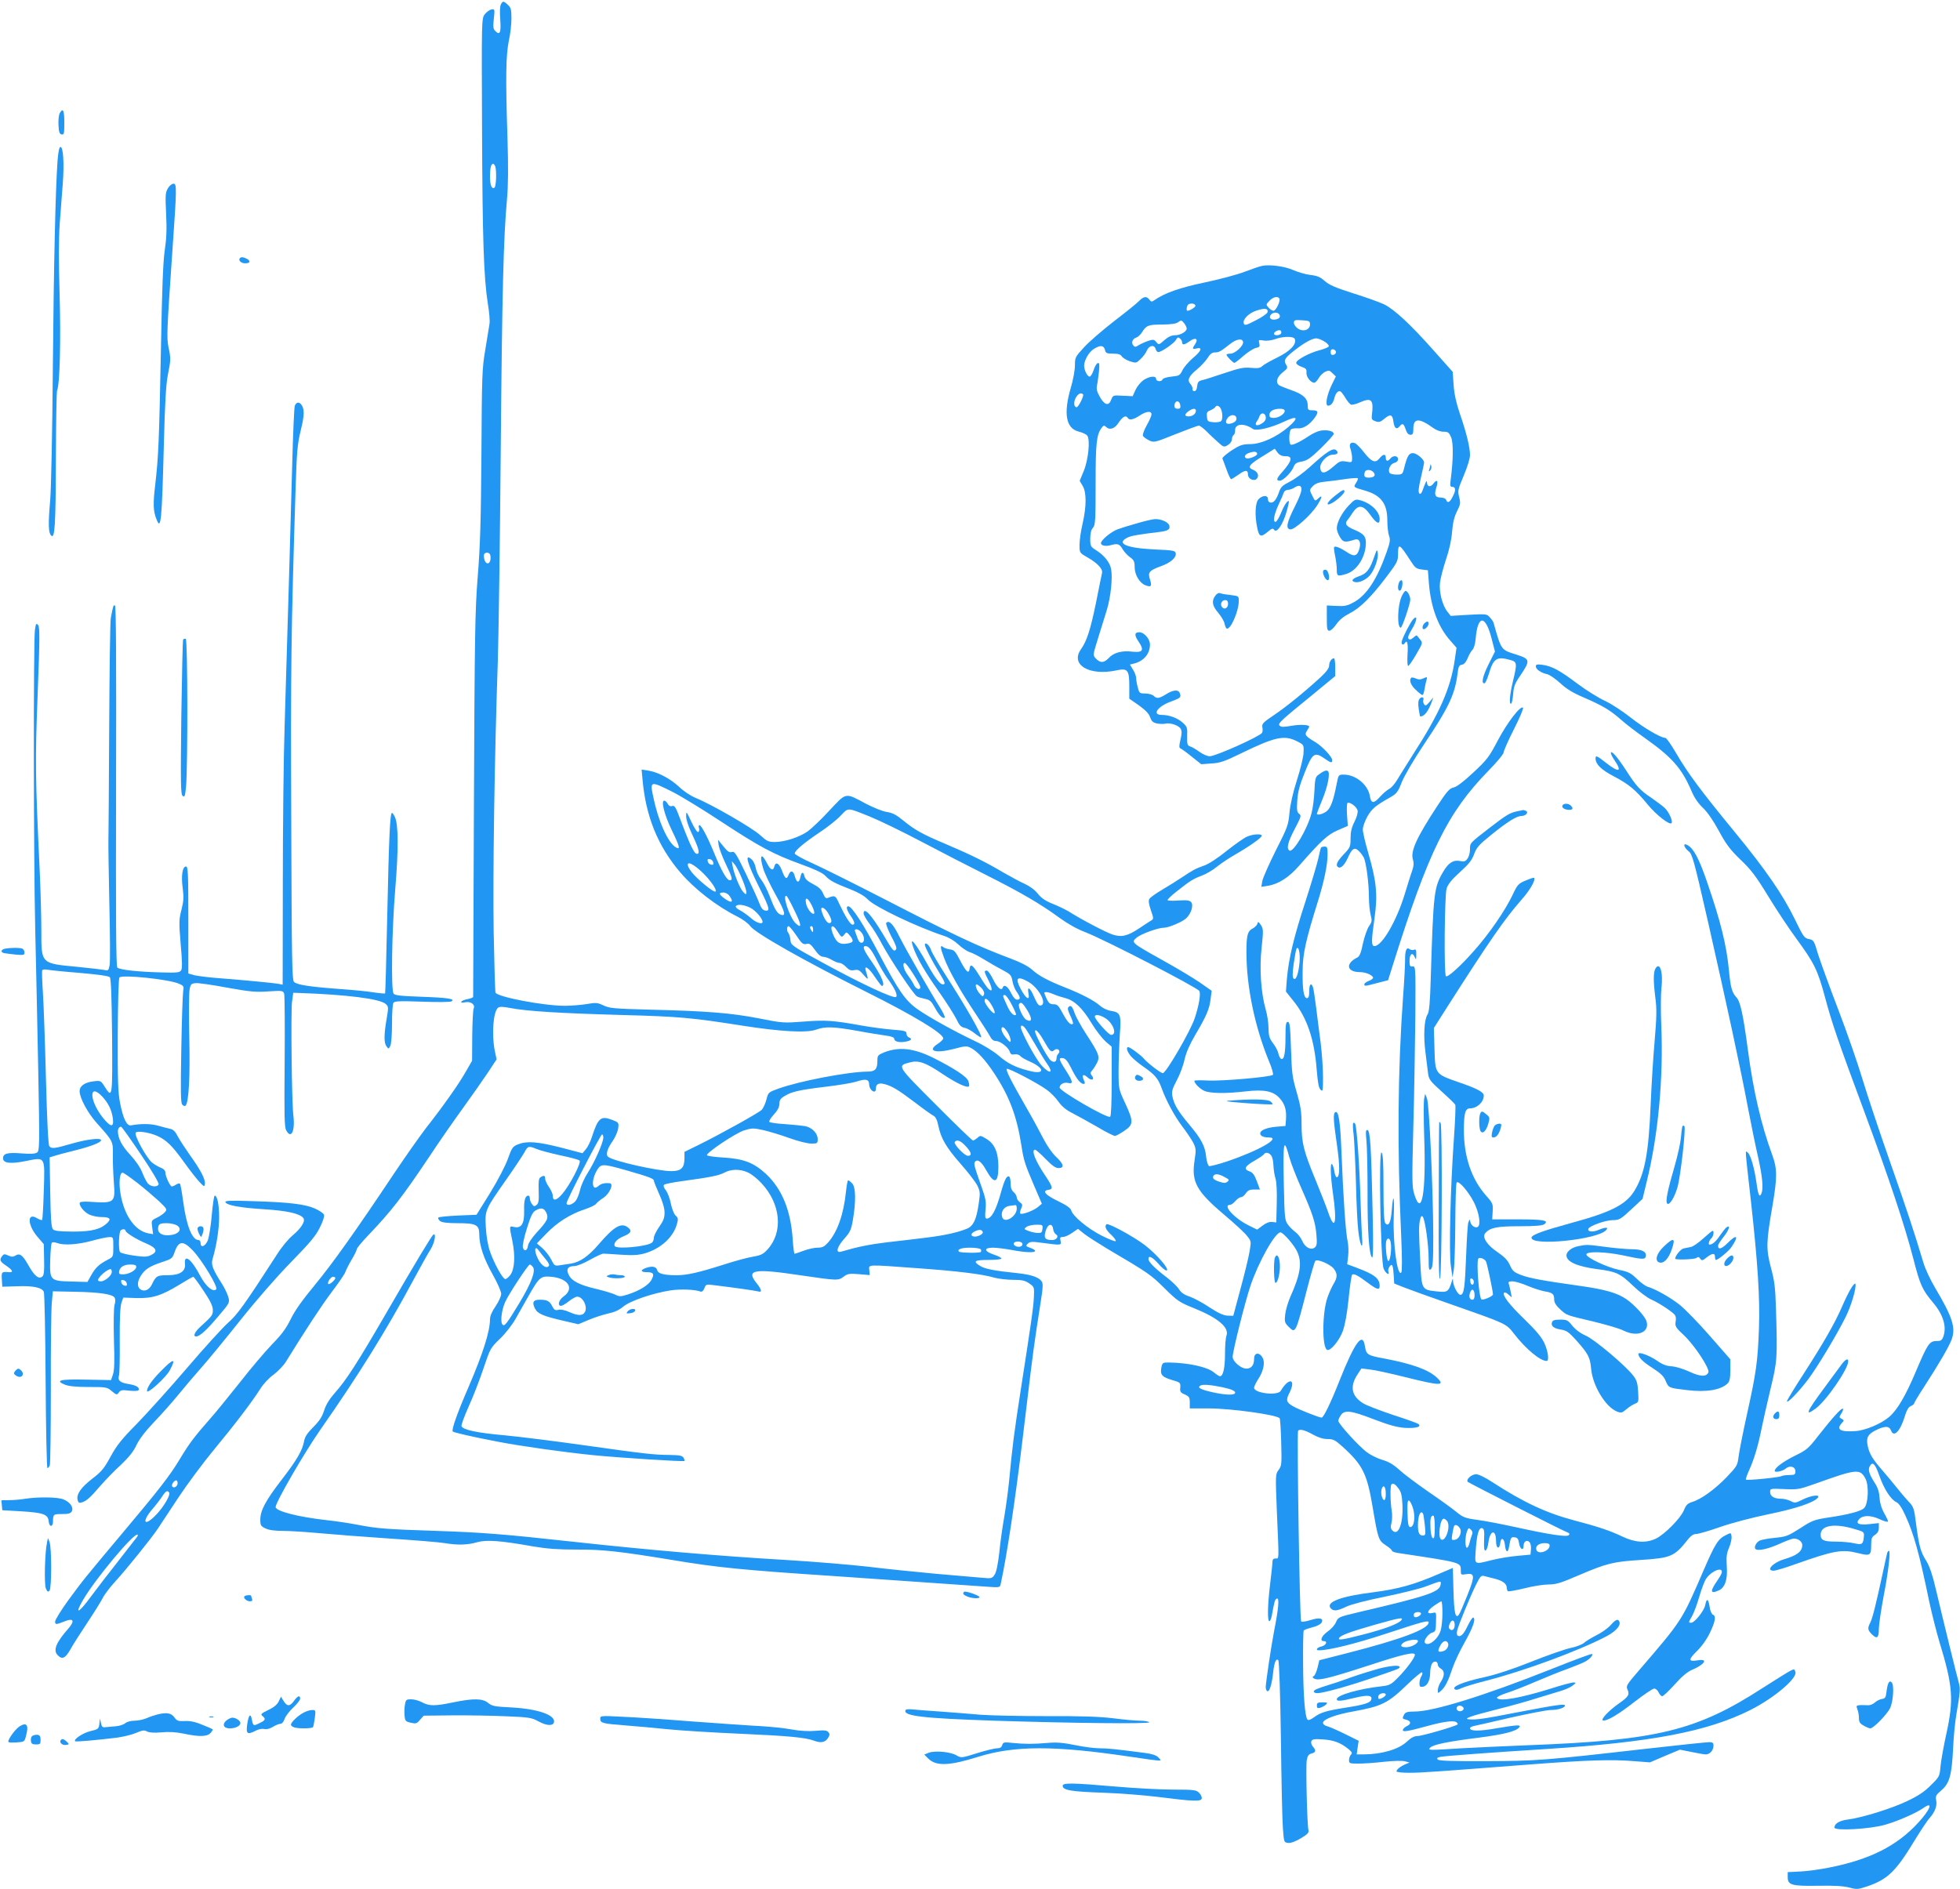 <?xml version="1.0" standalone="no"?>
<!DOCTYPE svg PUBLIC "-//W3C//DTD SVG 20010904//EN"
 "http://www.w3.org/TR/2001/REC-SVG-20010904/DTD/svg10.dtd">
<svg version="1.0" xmlns="http://www.w3.org/2000/svg"
 width="1280pt" height="1234pt" viewBox="0 0 1280 1234"
 preserveAspectRatio="xMidYMid meet">
<g transform="translate(0,1234) scale(0.1,-0.1)"
fill="#2196f3" stroke="none">
<path d="M3271 12311 c-6 -11 -8 -51 -4 -98 6 -86 -2 -106 -32 -76 -14 13 -16
28 -10 81 7 62 6 64 -16 60 -12 -2 -31 -16 -43 -31 -21 -28 -21 -30 -18 -745
3 -734 11 -972 38 -1146 9 -54 14 -113 11 -130 -3 -17 -15 -92 -27 -166 -22
-127 -23 -169 -26 -685 -3 -438 -8 -601 -24 -800 -18 -227 -20 -367 -25 -1495
-3 -685 -5 -1248 -5 -1252 0 -4 -16 -10 -35 -14 -19 -3 -38 -11 -42 -17 -4 -7
5 -8 25 -4 37 8 68 -16 55 -42 -4 -9 -8 -89 -9 -178 l-1 -162 -42 -73 c-46
-81 -147 -224 -260 -368 -40 -52 -132 -183 -204 -290 -255 -383 -408 -597
-522 -735 -80 -97 -129 -165 -156 -221 -30 -61 -59 -101 -123 -166 -46 -48
-141 -160 -211 -250 -71 -89 -158 -197 -195 -238 -101 -115 -133 -157 -195
-260 -68 -113 -138 -202 -380 -490 -244 -291 -250 -298 -349 -433 -47 -65 -86
-128 -86 -139 0 -22 6 -21 67 3 53 21 62 0 21 -47 -81 -92 -102 -142 -73 -174
30 -33 51 -24 86 38 17 31 67 109 109 172 42 63 87 135 100 160 12 25 50 74
83 110 66 71 237 283 278 345 15 22 74 112 132 200 58 88 165 232 238 320 139
168 242 304 299 393 18 30 57 72 87 93 29 22 67 61 82 87 126 204 228 360 297
452 45 59 85 118 89 130 4 13 22 49 41 81 19 31 34 63 34 69 0 7 33 47 73 89
153 160 224 252 397 510 67 102 169 248 225 325 56 78 128 180 160 228 l58 88
-12 57 c-21 108 -10 255 22 281 9 7 34 7 82 -3 111 -21 332 -34 725 -45 378
-10 460 -18 790 -70 250 -39 418 -48 479 -26 60 22 115 20 272 -8 74 -14 158
-27 187 -31 33 -4 52 -12 52 -20 0 -19 33 -27 75 -19 37 7 45 18 20 28 -8 3
-15 14 -15 24 0 17 -11 20 -90 26 -50 4 -141 16 -203 27 -189 34 -235 37 -377
26 -132 -10 -139 -10 -295 21 -179 35 -339 48 -720 57 -224 6 -255 9 -293 27
-40 19 -50 20 -112 9 -38 -6 -102 -11 -142 -11 -138 0 -441 58 -452 86 -3 8
-8 186 -12 397 -6 364 5 1134 27 1767 5 157 14 771 19 1365 9 1053 18 1399 41
1655 8 87 9 209 3 405 -13 393 -10 535 9 629 10 43 17 108 17 145 0 58 -3 71
-23 89 -28 27 -34 27 -46 3z m-37 -1057 c10 -27 7 -132 -5 -140 -18 -11 -29
17 -29 73 0 54 7 83 20 83 4 0 11 -7 14 -16z m-32 -2541 c6 -27 -3 -53 -17
-53 -14 0 -25 22 -25 51 0 24 37 26 42 2z m-1012 -4721 c0 -13 -39 -46 -46
-39 -9 9 16 47 31 47 8 0 15 -4 15 -8z m-1030 -1341 c0 -21 -26 -36 -36 -20
-6 11 13 39 27 39 5 0 9 -9 9 -19z m-55 -61 c9 -15 -33 -89 -82 -141 -79 -85
-103 -55 -28 33 25 29 55 68 66 86 22 33 33 39 44 22z m-212 -292 c-5 -7 -59
-76 -119 -153 -61 -77 -144 -185 -184 -239 -77 -105 -104 -115 -50 -21 79 138
339 449 359 430 2 -3 0 -10 -6 -17z"/>
<path d="M390 11600 c-6 -11 -10 -46 -8 -78 2 -45 7 -58 21 -60 15 -3 17 6 17
77 0 81 -9 100 -30 61z"/>
<path d="M376 11293 c-14 -196 -25 -687 -31 -1368 -3 -396 -11 -778 -17 -850
-14 -160 -12 -215 6 -233 24 -25 30 63 31 508 1 234 4 432 8 440 18 40 25 336
16 631 -6 215 -6 360 1 459 6 80 15 197 20 261 10 133 3 239 -15 239 -8 0 -14
-29 -19 -87z"/>
<path d="M1096 11109 c-16 -27 -17 -46 -11 -167 5 -102 2 -163 -9 -237 -11
-72 -18 -254 -25 -645 -12 -611 -16 -700 -37 -884 -15 -127 -14 -174 8 -228
29 -76 35 -15 48 487 7 272 14 393 26 455 20 101 20 108 4 184 -12 62 -10 109
25 616 30 427 30 450 8 450 -10 0 -27 -13 -37 -31z"/>
<path d="M1567 10654 c-13 -14 7 -34 34 -34 33 0 38 15 10 30 -22 11 -35 13
-44 4z"/>
<path d="M8241 10603 c-13 -2 -64 -20 -112 -38 -49 -19 -166 -50 -261 -70
-163 -34 -263 -69 -331 -117 -15 -11 -20 -10 -31 5 -18 24 -38 21 -67 -9 -13
-14 -86 -73 -162 -131 -75 -58 -164 -135 -197 -171 -58 -63 -60 -67 -60 -119
0 -30 -12 -96 -27 -146 -49 -168 -32 -265 51 -286 24 -6 49 -17 56 -26 21 -25
8 -159 -23 -233 l-26 -63 19 -32 c26 -42 26 -134 0 -247 -11 -47 -20 -109 -20
-138 0 -52 0 -53 47 -80 70 -40 106 -78 100 -105 -3 -12 -21 -101 -40 -197
-36 -174 -59 -246 -97 -300 -73 -102 53 -177 231 -139 73 16 84 3 84 -103 l0
-82 62 -43 c43 -31 66 -54 74 -78 10 -28 20 -36 46 -41 18 -3 42 -4 53 -1 31
8 88 -11 101 -34 8 -15 7 -34 -2 -72 -9 -37 -9 -52 -1 -55 6 -2 40 -26 74 -54
l63 -50 67 5 c56 3 87 14 195 67 220 107 280 120 363 78 45 -23 45 -23 43 -73
0 -27 -20 -108 -43 -180 -26 -81 -44 -161 -49 -215 -7 -80 -13 -95 -89 -245
-44 -88 -84 -178 -88 -199 l-7 -39 44 7 c68 11 137 55 203 131 145 165 186
203 253 232 l65 28 -5 72 c-3 40 -1 75 3 78 15 9 60 -25 66 -49 3 -13 -5 -43
-20 -73 -19 -37 -26 -67 -26 -108 0 -55 -2 -61 -45 -106 -45 -48 -55 -72 -35
-84 16 -10 41 15 62 61 26 60 43 72 69 48 12 -10 27 -31 35 -45 16 -32 34
-169 34 -262 0 -37 5 -88 11 -112 10 -39 9 -47 -10 -74 -12 -17 -30 -68 -40
-113 -13 -63 -22 -86 -38 -93 -79 -40 -68 -95 19 -95 35 0 79 -18 85 -35 2 -6
-10 -16 -27 -22 -16 -6 -30 -16 -30 -22 0 -14 2 -14 85 8 l70 18 28 89 c236
754 359 1004 628 1280 55 56 99 109 99 120 0 10 30 78 67 151 37 73 64 136 59
140 -16 16 -102 -96 -164 -213 -57 -109 -71 -127 -160 -210 -64 -60 -109 -94
-129 -98 -27 -6 -44 -25 -108 -123 -135 -206 -176 -296 -157 -350 6 -20 5 -40
-5 -68 -8 -22 -30 -92 -49 -155 -54 -177 -149 -340 -198 -340 -21 0 -21 33 1
187 21 149 12 237 -41 420 -20 67 -36 137 -36 155 0 18 14 56 30 85 30 51 52
70 151 126 40 23 49 34 73 97 17 42 78 147 147 250 160 238 200 324 217 455 6
51 10 60 29 63 14 2 26 16 37 41 8 21 22 46 31 55 10 9 19 39 22 74 13 157 64
158 104 1 l22 -85 -42 -84 c-39 -78 -49 -128 -26 -123 6 1 17 27 27 58 31 105
52 119 141 94 45 -12 46 -21 17 -141 -21 -87 -26 -153 -11 -144 5 3 10 32 13
63 3 47 11 69 45 118 69 102 67 110 -27 140 -98 31 -95 26 -146 206 -2 8 -13
25 -25 37 -19 22 -25 22 -138 16 l-117 -7 -22 28 c-33 42 -55 129 -48 189 3
28 21 96 39 151 22 64 36 130 40 182 5 59 14 97 32 133 23 45 24 54 14 94 -10
40 -8 49 30 139 24 57 41 112 41 134 0 51 -23 145 -66 270 -24 71 -37 129 -41
188 l-6 86 -122 137 c-155 175 -258 270 -326 304 -30 14 -121 47 -202 72 -115
37 -156 54 -185 80 -29 26 -49 35 -95 40 -32 4 -82 19 -112 32 -53 24 -154 38
-204 27z m114 -213 c9 -14 -22 -80 -38 -80 -8 0 -22 9 -32 20 -18 20 -18 21 5
45 24 25 54 33 65 15z m-548 -46 c3 -9 -36 -34 -52 -34 -11 0 -4 39 8 43 18 8
40 4 44 -9z m471 -43 c-2 -9 -36 -33 -76 -53 -61 -32 -74 -36 -79 -22 -10 26
30 68 82 85 54 18 78 15 73 -10z m80 -23 c2 -12 -5 -19 -23 -24 -34 -8 -53 9
-35 31 17 20 54 16 58 -7z m-608 -84 c0 -20 -41 -44 -77 -44 -22 0 -44 -10
-69 -32 -36 -32 -37 -32 -53 -12 -14 17 -20 18 -53 7 -21 -7 -48 -19 -62 -28
-20 -13 -25 -13 -35 -1 -15 17 -5 44 20 51 11 4 27 19 36 33 29 47 42 52 132
52 61 1 92 5 106 16 18 14 22 13 38 -7 9 -12 17 -27 17 -35z m805 26 c0 -35
-44 -50 -79 -26 -14 9 -26 26 -26 37 0 18 5 20 53 17 48 -3 52 -5 52 -28z
m-189 -59 c-9 -13 -46 -15 -46 -1 0 14 34 30 44 20 4 -4 5 -13 2 -19z m-646
-57 c0 -20 16 -17 49 7 37 27 59 17 37 -17 -22 -32 -20 -37 9 -30 41 10 30
-18 -26 -64 -27 -24 -58 -59 -67 -79 -16 -33 -21 -36 -71 -41 -30 -3 -56 -11
-59 -18 -5 -17 -42 -15 -42 3 0 22 -42 18 -81 -7 -19 -13 -43 -42 -53 -64
l-19 -42 -65 3 c-63 4 -64 3 -75 -26 -16 -42 -42 -37 -73 16 -20 35 -25 53
-20 78 4 17 9 58 13 91 4 47 3 58 -8 54 -8 -2 -20 -23 -27 -46 -8 -23 -19 -42
-26 -42 -15 0 -36 42 -36 71 0 36 32 91 64 110 42 26 64 24 72 -6 5 -22 11
-25 53 -25 34 0 49 -5 57 -18 7 -10 30 -24 53 -32 40 -13 42 -12 70 15 16 15
35 40 41 56 15 34 49 39 57 9 3 -11 11 -20 17 -20 21 0 104 58 116 80 9 17 14
19 26 9 8 -6 14 -18 14 -25z m736 21 c13 -33 -30 -79 -114 -120 -45 -22 -89
-47 -98 -56 -13 -13 -29 -16 -73 -12 -49 5 -75 -1 -177 -35 -65 -22 -131 -43
-146 -46 -21 -5 -27 -13 -30 -39 -2 -20 -8 -32 -18 -32 -8 0 -14 6 -12 14 2 7
-5 22 -13 32 -24 25 -12 52 42 96 25 21 56 54 69 74 16 27 30 37 48 37 26 0
36 5 98 54 42 34 81 40 86 15 5 -24 -51 -77 -82 -77 -14 0 -26 -3 -26 -7 0
-10 42 -53 51 -53 5 0 31 20 59 45 29 25 65 48 81 52 25 5 28 9 23 30 -6 23
-5 24 27 19 20 -4 51 0 74 8 54 20 124 21 131 1z m192 -15 c19 -11 32 -26 30
-32 -2 -6 -28 -17 -58 -25 -68 -17 -155 -64 -155 -83 0 -8 16 -20 35 -26 29
-10 34 -16 32 -37 -3 -27 27 -67 51 -67 6 0 20 14 29 30 9 17 29 35 43 42 22
10 29 9 47 -10 l22 -21 -26 -53 c-33 -67 -46 -138 -25 -138 19 0 34 18 42 52
8 32 26 50 41 40 5 -4 20 -23 32 -44 12 -20 28 -38 35 -41 8 -3 35 4 61 16 74
32 88 15 75 -87 -3 -24 1 -30 24 -38 23 -8 32 -5 58 17 40 33 53 28 59 -20 6
-42 20 -54 40 -30 19 23 27 19 40 -20 8 -24 18 -35 31 -35 15 0 19 7 19 39 0
71 38 72 129 6 20 -15 47 -25 68 -25 30 0 36 -5 50 -37 15 -38 14 -145 -3
-275 -5 -39 -4 -48 9 -48 24 0 26 -22 5 -62 -19 -40 -35 -48 -44 -23 -4 9 -19
15 -35 15 -37 0 -44 18 -29 65 15 45 5 58 -19 26 -19 -25 -41 -22 -42 7 0 14
-2 13 -10 -3 -5 -11 -13 -33 -19 -49 -8 -21 -14 -26 -21 -19 -8 8 -5 37 10
101 12 49 21 95 21 101 0 21 -48 61 -73 61 -26 0 -37 -18 -57 -97 -10 -41 -12
-43 -50 -43 -21 0 -42 5 -45 11 -13 20 5 59 30 65 16 4 25 13 25 25 0 23 -32
26 -50 4 -17 -21 -30 -19 -30 5 0 27 -18 25 -41 -4 -27 -34 -52 -24 -102 40
-23 30 -50 57 -60 60 -28 9 -39 -8 -27 -40 5 -15 10 -41 10 -58 0 -29 -1 -30
-39 -23 -35 6 -43 3 -86 -35 -53 -46 -78 -48 -83 -7 -4 35 45 87 82 87 31 0
41 14 21 30 -19 16 -61 -10 -167 -107 -42 -39 -103 -83 -134 -99 -48 -24 -60
-35 -71 -68 -7 -22 -20 -48 -29 -57 -19 -21 -44 -14 -44 12 0 25 -34 25 -60
-1 -23 -23 -27 -105 -9 -190 12 -58 24 -61 69 -23 26 22 33 24 41 12 16 -24
56 33 79 112 12 39 19 73 17 75 -8 8 -32 -28 -52 -79 -12 -28 -26 -52 -33 -55
-21 -7 -13 45 17 110 17 35 32 71 35 81 3 9 15 17 26 17 11 0 32 7 45 16 13 9
29 13 35 9 19 -12 10 -45 -34 -134 -53 -105 -61 -145 -30 -149 27 -4 135 93
176 157 33 52 36 72 8 46 -23 -21 -21 -21 -43 23 -16 32 -15 34 7 57 17 17 39
25 82 29 33 3 92 11 132 17 41 6 76 8 79 5 3 -3 -2 -17 -11 -30 -18 -29 -19
-28 56 -50 106 -30 148 -85 148 -194 0 -38 5 -83 11 -101 10 -27 7 -43 -16
-109 -63 -178 -130 -280 -214 -326 -44 -24 -61 -27 -114 -24 l-62 3 0 -82 c0
-71 2 -83 17 -83 9 0 29 19 45 42 19 28 47 51 86 71 70 36 140 105 240 237 72
95 77 105 77 151 0 73 9 69 83 -46 28 -44 37 -51 72 -55 l40 -5 7 -90 c13
-153 60 -280 138 -368 l42 -48 -12 -82 c-26 -181 -99 -347 -270 -612 -42 -66
-89 -142 -105 -168 -15 -26 -39 -54 -54 -61 -14 -8 -40 -30 -58 -50 -41 -47
-59 -46 -67 4 -12 74 -92 140 -170 140 -34 0 -35 -1 -46 -57 -22 -114 -40
-161 -66 -182 -24 -19 -64 -29 -64 -16 0 3 15 42 34 88 38 91 55 180 37 191
-11 7 -31 -2 -65 -28 -15 -12 -19 -31 -22 -102 -2 -47 -10 -113 -19 -146 -26
-102 -119 -259 -144 -244 -21 13 -11 56 35 142 41 79 44 87 28 98 -14 11 -16
25 -12 87 4 57 15 100 49 184 50 126 64 135 128 91 43 -30 51 -32 51 -11 0 21
-65 90 -108 116 -68 41 -74 49 -57 75 8 13 15 25 15 28 0 12 -59 15 -116 5
-51 -9 -68 -9 -77 1 -14 14 5 31 221 207 l142 117 0 58 c0 32 -4 58 -8 58 -16
0 -32 -24 -32 -48 0 -16 -18 -41 -57 -77 -100 -92 -225 -194 -306 -248 -68
-46 -77 -55 -73 -77 3 -14 2 -31 -2 -37 -16 -24 -302 -153 -342 -153 -15 0
-45 13 -67 29 -22 16 -49 32 -60 35 -19 6 -21 14 -20 67 2 56 0 62 -30 89 -33
30 -88 50 -135 50 -68 0 -29 56 63 89 60 22 64 27 53 55 -9 23 -43 20 -89 -9
-47 -29 -61 -30 -81 -10 -9 8 -33 15 -54 15 -37 0 -40 2 -49 38 -6 20 -11 48
-11 61 0 13 -9 39 -21 57 l-20 33 28 7 c63 16 103 64 103 124 0 36 -38 80 -69
80 -33 0 -34 -19 -6 -60 39 -57 29 -74 -38 -67 -71 9 -124 -6 -157 -42 -31
-33 -56 -33 -86 0 -17 19 -16 24 16 127 18 59 44 143 58 187 26 85 39 210 28
269 -8 42 -45 89 -98 122 -36 23 -38 27 -38 76 0 35 6 58 18 71 15 17 17 46
17 286 0 268 6 321 39 366 12 16 17 18 27 8 25 -25 58 -15 85 27 26 39 47 50
59 30 10 -17 38 -11 77 15 43 29 78 33 78 8 0 -9 -14 -41 -31 -71 -17 -30 -28
-60 -25 -68 3 -8 21 -21 39 -30 33 -16 35 -16 174 40 78 31 146 56 152 56 7 0
29 -17 50 -37 20 -21 55 -53 76 -72 36 -33 39 -33 64 -18 15 9 26 25 26 37 0
11 5 24 11 28 6 4 11 18 10 31 -2 44 60 49 116 9 22 -15 118 7 202 47 91 43
102 29 29 -35 -76 -65 -177 -111 -248 -111 -53 -1 -67 -6 -123 -42 -34 -23
-61 -46 -59 -52 3 -5 14 -38 27 -72 12 -35 26 -63 30 -63 4 0 26 14 49 30 44
32 61 32 61 0 0 -28 38 -46 57 -28 18 19 7 47 -23 59 -42 16 -28 35 77 98 l64
40 18 -25 c13 -17 28 -24 53 -24 49 0 42 -30 -22 -103 -38 -42 -42 -57 -16
-57 22 0 77 55 91 92 8 20 19 28 52 33 34 6 57 21 125 87 46 45 84 87 84 94 0
18 -42 28 -85 21 -19 -3 -54 -19 -77 -35 -58 -39 -109 -63 -119 -56 -14 8 -11
92 3 100 7 5 26 7 43 6 36 -3 76 22 110 68 28 39 25 50 -16 50 -26 0 -29 3
-29 33 0 44 -30 72 -106 98 -32 12 -67 25 -76 30 -30 16 -22 54 18 86 34 27
35 31 23 51 -18 28 -8 45 57 95 61 48 113 76 139 77 11 0 35 -9 53 -20z m77
-70 c0 -8 -8 -16 -17 -18 -13 -2 -18 3 -18 18 0 15 5 20 18 18 9 -2 17 -10 17
-18z m-1652 -276 c8 -8 -30 -84 -42 -84 -18 0 -21 32 -6 61 15 27 34 37 48 23z
m635 -72 c3 -17 -2 -22 -17 -22 -14 0 -21 6 -21 18 0 38 33 41 38 4z m260 -14
c16 -21 20 -77 6 -89 -7 -6 -30 -9 -51 -7 -35 3 -38 6 -41 36 -3 26 1 34 21
41 14 6 28 15 32 20 8 14 20 14 33 -1z m-158 -21 c0 -20 -22 -37 -47 -37 -29
0 -29 14 -1 34 27 19 48 21 48 3z m580 -1 c0 -21 -40 -46 -72 -46 -21 0 -28 5
-28 20 0 24 26 39 68 40 21 0 32 -5 32 -14z m-126 -31 c8 -22 -2 -40 -30 -55
-29 -16 -43 -6 -26 18 7 9 15 25 18 35 8 21 30 22 38 2z m-189 -20 c0 -12 -10
-23 -28 -29 -37 -13 -52 2 -31 32 20 29 59 26 59 -3z m135 -230 c0 -14 -57
-36 -72 -28 -15 8 -8 24 15 33 34 13 57 12 57 -5z m760 -120 c17 -20 4 -35
-31 -35 -21 0 -29 5 -29 18 0 10 3 22 7 25 11 12 40 8 53 -8z"/>
<path d="M9341 9303 c0 -6 -4 -20 -7 -30 -5 -14 -4 -15 5 -7 7 7 11 20 8 30
-3 11 -5 14 -6 7z"/>
<path d="M8720 9103 c-54 -42 -68 -73 -23 -50 35 19 83 63 83 77 0 16 -12 11
-60 -27z"/>
<path d="M8808 9038 c-45 -48 -77 -110 -78 -148 0 -14 9 -40 21 -59 21 -34 32
-36 96 -16 31 10 44 -20 29 -65 -14 -44 -34 -48 -81 -16 -40 27 -74 41 -82 33
-3 -3 0 -29 6 -57 6 -28 11 -69 11 -90 0 -44 5 -46 59 -30 72 20 131 112 131
205 0 42 -15 59 -77 85 -52 22 -63 39 -43 63 6 7 21 28 33 47 36 55 68 53 112
-8 44 -62 65 -73 65 -32 0 50 -61 107 -134 124 -24 6 -33 1 -68 -36z"/>
<path d="M7430 8923 c-47 -13 -105 -31 -130 -40 -44 -16 -110 -71 -110 -91 0
-17 33 -23 68 -12 42 11 54 7 75 -30 10 -16 31 -39 47 -50 25 -18 30 -28 30
-64 0 -52 33 -106 73 -120 35 -13 41 -5 27 39 -15 46 -6 58 70 86 65 23 104
57 98 86 -3 16 -18 19 -138 24 -186 9 -254 39 -176 78 26 12 74 20 206 36 58
7 74 17 66 43 -7 22 -54 43 -95 41 -14 -1 -64 -12 -111 -26z"/>
<path d="M8988 8740 c-3 -8 -13 -35 -22 -60 -23 -63 -45 -89 -91 -104 -44 -16
-55 -31 -27 -38 27 -7 75 15 100 46 30 38 54 108 50 142 -3 18 -6 24 -10 14z"/>
<path d="M8640 8605 c0 -22 18 -55 31 -55 18 0 6 65 -13 68 -11 2 -18 -3 -18
-13z"/>
<path d="M9136 8534 c-10 -27 -7 -56 7 -52 14 5 23 68 9 68 -6 0 -13 -7 -16
-16z"/>
<path d="M9153 8443 c-27 -63 -30 -203 -5 -203 9 0 62 157 62 183 0 24 -18 57
-31 57 -5 0 -17 -17 -26 -37z"/>
<path d="M7936 8448 c-25 -35 -19 -66 20 -111 19 -23 38 -54 41 -70 3 -15 9
-30 13 -32 24 -15 80 111 80 180 0 31 -1 32 -52 38 -29 3 -60 8 -69 12 -11 4
-22 -2 -33 -17z m84 -52 c0 -28 -24 -41 -39 -22 -15 18 -3 46 20 46 13 0 19
-7 19 -24z"/>
<path d="M9228 8294 c-18 -21 -62 -105 -73 -141 -6 -23 8 -32 20 -13 15 24 22
-5 17 -75 -2 -41 -1 -75 4 -75 5 0 29 34 53 76 43 74 43 75 25 97 -10 12 -20
24 -21 26 -2 2 -12 -4 -23 -14 -14 -13 -24 -15 -31 -8 -7 7 -1 26 21 62 34 55
40 100 8 65z"/>
<path d="M9302 8268 c-14 -14 -16 -38 -4 -38 12 0 32 23 32 37 0 16 -12 17
-28 1z"/>
<path d="M9216 7913 c-15 -16 -3 -49 30 -79 19 -19 39 -34 43 -34 5 0 11 17
14 38 3 20 9 47 13 60 6 21 5 22 -20 11 -19 -9 -32 -9 -50 -1 -13 6 -27 8 -30
5z"/>
<path d="M9270 7775 c-8 -10 -10 -31 -5 -65 4 -27 8 -50 10 -50 27 0 52 32 76
97 l10 28 -25 -30 c-22 -25 -27 -28 -36 -15 -5 8 -8 20 -5 27 7 19 -11 25 -25
8z"/>
<path d="M1925 9688 c-4 -13 -11 -174 -16 -358 -8 -323 -27 -952 -50 -1725 -7
-203 -12 -668 -12 -1033 l-1 -664 -31 6 c-38 6 -213 23 -380 36 -71 5 -147 15
-167 20 l-38 11 0 349 c0 299 -2 350 -15 350 -23 0 -33 -58 -22 -140 8 -62 6
-87 -8 -143 -16 -62 -17 -81 -5 -224 10 -110 11 -160 3 -171 -9 -15 -28 -17
-129 -14 -155 4 -273 17 -288 32 -8 8 -10 310 -8 1185 2 805 0 1175 -7 1179
-10 7 -12 0 -27 -79 -5 -22 -9 -350 -11 -730 -2 -379 -4 -708 -5 -730 -1 -22
2 -205 6 -406 5 -201 6 -382 2 -403 -7 -35 -9 -38 -34 -32 -15 3 -92 12 -172
20 -245 23 -240 19 -240 235 0 91 -5 261 -10 376 -30 642 -31 729 -14 1173 14
366 14 435 3 449 -12 14 -15 11 -21 -33 -10 -78 -9 -1480 2 -1950 6 -236 14
-658 20 -939 9 -474 8 -511 -7 -523 -13 -9 -41 -11 -105 -6 -90 7 -118 -1
-118 -32 0 -32 46 -38 144 -19 135 27 129 36 122 -194 -3 -101 -8 -187 -11
-190 -3 -3 -19 3 -36 13 -63 37 -59 -47 5 -122 l42 -49 2 -100 c2 -78 -1 -103
-12 -112 -23 -19 -52 5 -91 75 -38 67 -56 80 -85 62 -14 -9 -25 -9 -46 1 -25
11 -30 10 -41 -5 -18 -24 -13 -35 28 -62 42 -29 49 -44 18 -42 -48 4 -50 2
-47 -47 l3 -48 97 3 c104 4 161 -8 174 -36 5 -9 10 -272 12 -584 2 -313 7
-568 12 -568 4 0 11 8 15 18 4 9 7 233 7 497 -1 264 2 516 6 560 l7 80 145 -3
c163 -3 246 -16 259 -39 5 -10 5 -29 -1 -47 -5 -18 -7 -115 -4 -226 5 -144 3
-204 -7 -230 l-12 -35 -161 3 c-171 4 -208 -5 -140 -33 25 -10 72 -15 155 -15
115 0 121 -1 151 -27 31 -26 33 -26 46 -9 11 16 22 18 68 12 30 -3 57 -2 60 2
11 18 -13 33 -63 41 -57 9 -74 24 -64 56 4 11 6 115 5 230 -1 142 3 221 11
245 l12 34 86 -3 c104 -3 162 15 282 88 45 28 86 51 89 51 4 0 34 -41 67 -91
45 -67 61 -101 61 -126 0 -34 -3 -38 -83 -111 -36 -33 -48 -62 -26 -62 23 0
70 43 144 131 75 88 76 90 66 127 -6 20 -24 59 -41 85 -63 99 -73 127 -61 166
25 85 42 191 42 271 0 82 -12 140 -29 140 -4 0 -13 -57 -19 -128 -6 -70 -18
-144 -26 -165 -17 -39 -47 -51 -47 -17 0 11 -6 20 -14 20 -42 0 -79 96 -100
253 -8 60 -17 111 -21 115 -3 3 -15 1 -25 -6 -11 -7 -23 -12 -28 -12 -11 0
-42 66 -42 91 0 12 -10 23 -27 30 -16 6 -42 21 -59 34 -35 27 -119 179 -108
196 8 14 86 3 139 -20 61 -27 99 -64 175 -170 38 -53 84 -112 102 -131 31 -33
33 -34 36 -13 4 29 -28 91 -98 188 -31 44 -67 99 -79 122 -15 30 -29 45 -49
49 -15 3 -51 13 -80 21 -47 13 -110 14 -177 2 -27 -5 -51 44 -71 147 -13 64
-16 147 -15 443 1 206 5 369 11 376 16 20 317 -11 387 -40 33 -14 35 -17 29
-52 -3 -21 -9 -192 -12 -380 -5 -273 -4 -346 6 -358 7 -9 17 -12 22 -7 21 21
30 188 24 447 -3 149 -2 288 2 310 6 36 11 40 39 43 17 2 109 -11 204 -29 150
-27 188 -31 271 -25 93 6 97 5 104 -16 3 -12 5 -211 3 -443 -3 -350 -2 -426
10 -448 32 -61 59 -6 47 95 -11 85 -17 677 -9 743 l8 60 35 -1 c317 -11 529
-38 569 -72 18 -16 19 -21 6 -97 -18 -104 -18 -157 -1 -180 13 -18 14 -18 25
3 6 12 11 72 11 144 0 68 4 129 9 137 8 12 40 13 188 8 98 -4 184 -3 191 2 27
16 -22 24 -196 30 -138 5 -175 9 -182 21 -17 27 -11 413 11 680 22 264 21 423
-2 473 -7 15 -15 27 -19 27 -13 0 -20 -160 -31 -672 -6 -276 -12 -505 -14
-507 -3 -2 -37 1 -77 7 -40 7 -140 16 -223 22 -191 14 -276 27 -295 46 -13 12
-15 154 -18 1059 -4 985 -1 1227 28 2150 8 257 12 302 34 394 25 100 25 141 3
169 -15 19 -34 14 -42 -10z m-1405 -3703 c115 -10 189 -20 197 -28 8 -9 12
-113 15 -385 3 -403 2 -410 -48 -331 -25 40 -27 41 -70 36 -59 -6 -94 -30 -94
-65 0 -44 53 -142 112 -208 105 -117 107 -120 105 -204 -1 -41 2 -120 6 -175
11 -144 9 -146 -161 -135 -28 2 -55 0 -59 -4 -13 -13 22 -61 57 -78 19 -10 56
-18 82 -18 53 0 66 -11 41 -36 -44 -44 -103 -59 -226 -59 -89 1 -121 4 -131
15 -11 12 -15 67 -18 242 l-4 228 30 9 c17 6 77 22 134 36 104 26 172 52 172
67 0 17 -89 7 -190 -22 -117 -34 -133 -35 -148 -17 -7 7 -15 174 -22 442 -6
237 -15 490 -20 564 -5 73 -7 138 -4 143 3 5 18 7 32 4 15 -3 110 -13 212 -21z
m147 -807 c40 -43 62 -87 70 -143 8 -62 -14 -60 -66 5 -88 111 -92 230 -4 138z
m253 -379 c71 -105 119 -186 116 -195 -8 -20 -50 -17 -70 5 -9 10 -26 43 -37
72 -13 33 -42 76 -79 116 -54 58 -80 107 -80 154 0 17 9 29 21 29 4 0 62 -81
129 -181z m-24 -185 c46 -36 109 -90 141 -119 55 -53 56 -55 39 -74 -10 -11
-34 -27 -53 -36 -35 -17 -35 -18 -29 -62 l6 -45 -33 6 c-93 18 -167 135 -184
288 -6 61 1 108 18 108 6 0 48 -30 95 -66z m262 -280 c30 -21 14 -51 -33 -60
-66 -12 -104 12 -90 57 5 15 16 19 53 19 27 0 57 -7 70 -16z m-338 -33 c0 -13
71 -57 136 -84 68 -29 77 -53 29 -76 -25 -12 -43 -12 -109 -3 -43 6 -84 16
-91 22 -11 9 -11 103 0 138 5 14 35 17 35 3z m-80 -106 c0 -64 0 -65 -37 -84
-57 -30 -79 -51 -107 -100 l-25 -45 -103 3 c-141 3 -144 7 -140 144 2 56 6
105 11 110 4 4 20 3 35 -3 44 -16 134 -10 226 15 47 13 97 24 113 24 27 1 27
0 27 -64z m519 -23 c61 -64 167 -240 153 -254 -21 -21 -68 19 -105 89 -57 109
-106 146 -99 76 5 -48 -34 -73 -114 -73 -68 0 -75 -4 -102 -60 -18 -38 -52
-51 -78 -30 -19 17 -18 49 6 87 25 41 59 63 139 89 61 20 67 24 79 59 27 81
56 85 121 17z m-369 -107 c0 -21 -44 -47 -82 -49 -28 -1 -32 2 -30 19 5 29 31
45 74 45 27 0 38 -4 38 -15z m-160 -34 c0 -23 -45 -61 -71 -61 -11 0 -19 3
-19 8 1 20 59 71 83 72 4 0 7 -9 7 -19z m98 -75 c3 -13 -1 -17 -14 -14 -11 2
-20 11 -22 22 -3 13 1 17 14 14 11 -2 20 -11 22 -22z"/>
<path d="M1196 8162 c-3 -5 -8 -234 -12 -509 -5 -435 -4 -501 9 -512 13 -10
16 -2 22 61 12 139 11 961 -2 965 -6 2 -14 0 -17 -5z"/>
<path d="M10030 7987 c0 -19 33 -42 74 -51 17 -4 55 -31 86 -59 41 -38 82 -63
157 -95 118 -51 169 -81 240 -144 28 -25 98 -79 155 -119 178 -126 241 -198
304 -345 19 -45 44 -81 74 -110 30 -28 68 -83 105 -151 48 -89 73 -122 141
-188 69 -65 102 -109 182 -240 54 -89 138 -215 186 -280 114 -156 137 -202
185 -381 44 -165 82 -277 261 -759 155 -418 258 -726 315 -946 45 -175 58
-203 130 -289 67 -80 90 -159 65 -224 -8 -21 -16 -26 -44 -26 -46 0 -58 -19
-136 -203 -66 -156 -120 -248 -173 -293 -52 -44 -155 -88 -219 -92 -98 -7
-128 9 -91 51 17 18 17 19 0 29 -17 9 -17 11 -2 35 9 13 14 28 10 31 -8 8 -69
-60 -163 -180 -62 -80 -74 -90 -150 -127 -78 -39 -132 -79 -132 -99 0 -13 52
-2 72 15 26 23 63 13 63 -17 0 -22 -4 -25 -40 -25 -22 0 -45 -4 -51 -7 -13 -9
-226 -30 -232 -23 -3 2 7 32 23 66 32 72 58 160 80 272 9 45 35 159 57 252 45
185 46 202 36 530 -4 133 -9 177 -33 265 -32 123 -31 165 10 402 32 187 32
244 -1 333 -73 199 -123 416 -159 685 -31 235 -50 318 -75 345 -29 31 -39 66
-49 178 -16 164 -54 319 -144 579 -52 152 -87 216 -127 238 -31 17 -25 -14 7
-40 25 -19 34 -52 130 -473 123 -544 210 -946 258 -1202 20 -104 49 -249 66
-321 28 -127 36 -205 23 -238 -13 -33 -22 -14 -33 67 -14 98 -38 182 -57 198
-18 14 -20 44 21 -320 45 -409 59 -629 52 -831 -8 -214 -18 -286 -77 -553 -27
-122 -52 -249 -56 -282 -7 -57 -10 -63 -78 -134 -76 -79 -167 -145 -225 -162
-29 -9 -40 -19 -54 -54 -22 -53 -125 -157 -182 -185 -65 -31 -136 -27 -220 13
-82 39 -156 64 -316 106 -181 48 -331 118 -534 250 -45 30 -89 51 -105 51 -30
0 -69 -35 -54 -50 9 -8 625 -322 655 -332 9 -4 11 -9 4 -16 -13 -13 -123 3
-345 52 -91 20 -205 42 -253 48 -79 11 -93 17 -135 51 -26 22 -108 81 -184
133 -75 52 -161 116 -190 143 -37 34 -69 53 -108 64 -31 9 -77 31 -102 50 -50
35 -188 187 -188 206 0 7 7 23 16 36 24 37 66 32 216 -26 100 -38 149 -52 203
-56 75 -4 114 8 85 27 -8 5 -83 32 -167 59 -83 28 -170 61 -192 75 -76 48 -87
110 -35 189 l25 38 57 -7 c31 -3 135 -26 231 -50 228 -57 263 -58 204 -2 -55
51 -159 89 -343 124 -110 20 -117 25 -126 79 -14 99 -65 31 -166 -223 -56
-142 -104 -242 -117 -242 -16 0 -145 51 -183 72 -48 27 -52 41 -28 88 47 93
-2 106 -56 15 -19 -34 -174 -16 -174 20 0 8 12 33 26 55 33 49 46 105 32 136
-20 43 -58 42 -58 -2 0 -42 -18 -64 -51 -64 -35 0 -89 47 -89 77 0 36 80 355
115 460 52 157 162 353 197 353 18 0 89 -82 109 -125 34 -73 22 -149 -46 -300
-14 -33 -29 -83 -32 -112 -5 -46 -3 -54 21 -78 47 -47 46 -51 122 245 25 96
49 179 54 184 14 14 97 -22 120 -51 25 -32 25 -57 0 -98 -11 -18 -30 -59 -41
-91 -35 -101 -36 -330 -1 -342 22 -7 78 61 101 122 14 38 28 113 38 210 8 83
19 155 23 159 10 11 40 -5 106 -55 58 -43 74 -47 74 -17 0 48 -34 75 -156 120
l-56 21 6 52 c4 29 2 72 -3 97 -13 56 -29 292 -40 574 -8 211 -19 283 -41 270
-15 -9 -12 -54 11 -213 20 -137 19 -212 -1 -212 -6 0 -13 18 -16 40 -4 22 -11
43 -15 46 -13 8 -10 -78 6 -191 28 -194 13 -253 -31 -124 -12 35 -49 130 -82
210 -78 188 -92 244 -92 366 0 82 -6 118 -32 209 -29 98 -32 126 -37 284 -5
146 -8 175 -21 175 -12 0 -15 -18 -15 -100 0 -105 -9 -149 -28 -142 -6 2 -14
17 -18 34 -3 17 -19 47 -35 68 -24 32 -29 48 -30 99 0 34 -8 88 -18 121 -31
108 -42 268 -27 404 12 113 12 123 -5 149 -15 22 -19 24 -22 9 -2 -9 -16 -24
-31 -32 -34 -17 -41 -45 -41 -155 0 -224 54 -484 146 -709 20 -46 31 -87 27
-92 -14 -14 -332 -42 -424 -37 -49 2 -89 2 -89 -2 0 -17 37 -54 66 -66 40 -17
142 -18 269 -3 122 14 182 2 224 -47 33 -37 44 -78 39 -139 l-3 -40 -60 -5
c-65 -6 -105 -23 -105 -44 0 -16 22 -26 56 -26 86 0 -64 -86 -274 -157 -57
-19 -109 -32 -116 -30 -7 3 -16 30 -19 60 -7 71 -32 118 -113 214 -72 86 -98
130 -108 184 -5 29 0 48 29 102 20 37 43 98 51 137 11 47 34 99 71 162 71 120
92 168 99 233 l7 53 -77 54 c-42 29 -152 95 -244 146 -206 115 -206 116 -169
147 27 24 140 65 178 65 31 0 120 38 145 61 33 31 50 85 33 106 -11 12 -27 14
-81 11 -38 -3 -70 -2 -73 2 -2 4 23 29 58 56 91 72 107 82 165 104 30 11 75
38 100 59 26 21 81 58 122 81 90 52 170 108 170 121 0 14 -57 11 -96 -6 -19
-8 -79 -50 -133 -93 -58 -47 -118 -86 -147 -96 -57 -20 -73 -29 -145 -77 -30
-20 -87 -56 -128 -80 -41 -24 -79 -51 -85 -61 -7 -12 -4 -32 10 -74 19 -55 19
-57 0 -68 -10 -6 -44 -28 -75 -49 -78 -52 -117 -61 -177 -41 -44 15 -203 98
-286 151 -21 12 -67 35 -103 49 -48 19 -75 38 -98 67 -20 25 -53 49 -86 64
-30 13 -92 47 -139 74 -113 67 -212 116 -372 184 -159 67 -205 93 -282 156
-44 36 -69 49 -105 55 -27 3 -88 28 -138 54 -139 74 -125 76 -239 -45 -53 -58
-118 -119 -143 -137 -56 -38 -149 -68 -213 -68 -42 0 -52 5 -96 45 -51 47
-314 199 -419 242 -36 15 -81 45 -112 75 -57 53 -141 97 -204 105 l-39 6 6
-64 c21 -241 100 -436 247 -608 93 -109 236 -220 374 -289 34 -17 71 -45 82
-61 33 -46 349 -225 758 -430 311 -155 503 -272 503 -304 0 -7 -16 -22 -35
-35 -73 -47 -18 -65 103 -34 75 20 85 21 112 7 43 -22 96 -80 152 -165 100
-151 148 -280 178 -470 15 -99 23 -124 83 -264 l51 -119 -25 -21 c-28 -24
-106 -53 -116 -43 -3 4 -1 19 6 33 10 23 9 28 -9 41 -11 8 -20 22 -20 31 0 10
-9 25 -20 35 -14 11 -20 29 -20 56 0 22 -4 42 -9 45 -16 10 -31 -20 -55 -106
-31 -113 -61 -168 -92 -168 -11 0 -12 13 -8 58 5 49 2 71 -25 147 -50 141 -54
156 -42 168 17 17 42 -3 72 -58 52 -93 79 -85 79 24 0 94 -25 152 -82 184 -35
21 -37 21 -55 4 -11 -9 -24 -17 -29 -17 -5 0 -115 106 -243 235 -255 255 -254
253 -170 275 57 16 103 0 214 -75 93 -62 160 -93 173 -81 3 4 1 19 -4 34 -10
29 -90 82 -229 152 -130 64 -224 74 -323 35 -38 -16 -42 -20 -42 -52 0 -58
-14 -73 -68 -73 -124 -1 -444 -62 -581 -112 -63 -23 -64 -24 -76 -71 -7 -27
-21 -57 -31 -67 -20 -20 -274 -161 -416 -231 l-88 -43 0 -41 c0 -64 -21 -85
-85 -85 -89 0 -377 65 -413 93 -18 14 -7 53 30 105 16 24 32 60 35 81 5 38 4
39 -40 56 -74 28 -91 13 -132 -113 -9 -29 -27 -65 -39 -79 l-22 -26 -141 37
c-154 39 -222 44 -280 21 -35 -14 -40 -22 -66 -94 -16 -45 -65 -140 -116 -223
l-89 -143 -120 -5 c-66 -3 -124 -9 -129 -13 -4 -5 1 -15 11 -23 14 -10 49 -14
116 -14 119 0 140 -11 140 -73 0 -72 29 -158 87 -261 31 -55 56 -112 56 -127
0 -16 -16 -51 -36 -81 -24 -34 -37 -65 -37 -85 0 -79 -46 -225 -140 -443 -75
-173 -113 -281 -103 -291 9 -7 134 -36 303 -68 145 -28 424 -67 611 -86 184
-18 592 -44 599 -38 2 2 -1 12 -6 21 -9 14 -27 17 -90 18 -108 1 -166 8 -564
64 -190 27 -424 56 -520 65 -172 15 -267 35 -276 59 -3 7 18 64 46 127 29 63
72 175 97 249 44 132 46 135 108 195 35 33 80 91 102 130 22 39 59 104 82 145
69 122 81 134 137 131 122 -6 171 -76 93 -131 -30 -22 -40 -60 -15 -60 7 0 30
13 51 30 21 17 45 30 55 30 36 0 69 -65 50 -100 -14 -26 -45 -26 -103 0 -29
13 -56 18 -71 14 -20 -5 -27 -1 -40 24 -17 34 -33 42 -82 42 -42 0 -51 -17
-30 -58 18 -34 52 -49 192 -81 l91 -21 69 29 c38 16 95 34 126 41 39 8 71 22
97 44 46 39 194 89 310 107 66 10 161 6 197 -8 8 -3 18 6 24 22 10 26 12 27
63 20 119 -14 273 -36 290 -41 26 -8 21 14 -15 58 -66 84 -13 93 287 48 247
-36 248 -36 285 -9 25 19 38 21 99 16 l71 -6 -3 32 c-3 38 -25 38 313 13 257
-18 428 -39 504 -62 27 -7 82 -14 121 -14 59 0 78 -4 106 -23 33 -23 34 -24
31 -88 -3 -69 -17 -165 -86 -609 -43 -278 -55 -369 -76 -595 -6 -60 -20 -164
-31 -230 -12 -66 -27 -173 -33 -237 -9 -77 -19 -126 -30 -143 -17 -26 -20 -27
-84 -21 -37 3 -173 15 -302 26 -129 12 -327 32 -440 46 -113 13 -353 33 -535
44 -445 26 -906 66 -1400 120 -437 48 -584 60 -885 70 -334 11 -382 15 -515
40 -55 11 -145 24 -200 30 -190 21 -335 59 -335 86 0 31 189 358 295 509 244
349 429 646 601 967 48 89 100 183 116 207 26 42 39 109 18 96 -11 -7 -112
-174 -315 -525 -181 -312 -255 -427 -326 -506 -38 -43 -60 -79 -72 -117 -13
-41 -31 -69 -71 -109 -39 -39 -55 -63 -60 -92 -12 -62 -46 -121 -146 -251
-105 -136 -140 -202 -140 -261 0 -38 3 -43 34 -58 23 -11 61 -16 115 -16 44 0
152 -7 238 -15 87 -8 293 -24 458 -35 165 -11 327 -24 360 -30 85 -14 149 -12
211 6 60 17 151 11 369 -28 91 -15 159 -20 280 -20 167 1 279 -11 625 -68 293
-49 453 -65 1055 -105 191 -13 678 -47 1007 -70 75 -5 78 -5 83 17 40 182 95
547 145 963 17 138 39 324 50 415 11 91 29 224 40 295 11 72 26 165 32 208 9
55 9 83 2 95 -18 28 -65 45 -154 55 -156 16 -217 28 -248 47 -51 31 -39 40 53
40 47 0 85 4 85 9 0 5 -22 17 -50 26 -64 21 -67 45 -6 45 24 0 80 -7 123 -15
88 -17 153 -19 153 -6 0 5 -14 14 -32 20 -29 10 -31 13 -16 27 14 14 27 15 99
5 120 -16 122 -16 115 14 -5 21 -3 25 16 25 12 0 39 12 60 27 l38 26 41 -33
c22 -17 89 -60 147 -95 275 -162 287 -171 377 -260 84 -83 97 -92 192 -130
160 -65 233 -127 212 -182 -5 -14 -9 -67 -9 -118 0 -90 -12 -145 -33 -145 -5
0 -22 11 -39 25 -43 36 -166 63 -295 65 -40 0 -42 -1 -49 -35 -8 -46 5 -60 72
-80 52 -15 54 -17 52 -48 -3 -28 1 -34 30 -46 28 -13 32 -19 32 -53 l0 -38
123 0 c148 0 441 -41 464 -64 3 -3 8 -74 10 -157 4 -143 3 -154 -17 -181 -21
-28 -21 -31 -11 -279 14 -324 15 -299 -9 -299 -14 0 -20 -7 -20 -22 0 -13 -7
-77 -15 -143 -17 -139 -19 -245 -5 -245 5 0 12 17 16 38 16 90 20 106 33 110
17 6 11 -63 -19 -216 -19 -99 -51 -315 -54 -361 0 -13 4 -26 11 -28 14 -5 30
48 38 127 7 62 19 90 33 75 6 -6 13 -224 17 -505 3 -272 9 -538 13 -590 7 -94
7 -95 34 -98 18 -2 48 9 83 30 44 26 54 37 50 53 -9 37 -18 420 -11 458 5 28
13 38 31 43 29 7 31 20 9 45 -9 10 -14 26 -10 35 5 13 18 16 74 12 70 -4 116
-21 167 -62 24 -20 28 -27 18 -37 -7 -7 -13 -23 -13 -36 0 -22 4 -23 62 -23
34 0 110 5 168 12 58 6 118 8 135 3 l30 -8 -26 -11 c-32 -13 -59 -35 -59 -47
0 -5 37 -9 83 -9 80 0 161 6 797 55 368 28 525 33 670 21 l105 -8 98 42 98 41
75 -15 c42 -9 84 -16 94 -16 26 0 50 27 50 56 0 20 -5 24 -28 24 -16 0 -208
-20 -428 -45 -648 -74 -702 -78 -1031 -79 -215 -1 -305 2 -313 10 -9 9 -5 13
17 18 30 6 297 26 688 51 690 44 1055 114 1336 255 154 78 308 207 294 249 -6
20 -8 20 -35 6 -16 -8 -95 -58 -177 -110 -434 -281 -689 -343 -1533 -375 -151
-6 -347 -15 -435 -20 -220 -14 -223 -14 -204 5 19 19 113 39 314 64 163 21
244 41 266 67 16 19 -9 18 -151 -6 -109 -19 -170 -19 -170 1 0 5 10 11 23 14
12 2 121 27 241 55 121 27 239 50 262 50 47 0 94 14 94 29 0 13 -53 5 -310
-44 -214 -42 -270 -50 -315 -46 -43 3 7 21 165 61 91 23 212 56 270 75 58 18
130 40 161 49 31 9 67 25 80 36 23 18 23 19 4 20 -11 0 -79 -18 -150 -41 -200
-62 -334 -85 -349 -60 -4 5 24 19 60 31 36 11 123 45 192 75 70 30 164 68 210
84 45 17 95 37 110 45 32 16 58 44 49 52 -3 3 -124 -42 -269 -100 -436 -173
-767 -276 -890 -276 -46 0 -59 -4 -68 -19 -14 -27 -13 -28 15 -35 31 -8 32
-28 3 -41 -12 -6 -24 -16 -26 -24 -6 -17 31 -11 158 24 105 29 171 38 190 26
8 -6 12 -12 9 -15 -11 -12 -233 -76 -261 -76 -22 0 -43 -11 -73 -39 -53 -49
-165 -81 -282 -81 l-43 0 6 44 7 45 -89 44 c-49 24 -101 47 -116 51 -16 3 -28
13 -28 22 0 23 80 54 199 75 187 34 226 54 353 177 49 47 91 82 95 78 4 -4 2
-16 -5 -26 -7 -11 -12 -31 -12 -46 0 -21 4 -25 22 -22 29 4 48 42 48 94 0 22
6 48 13 59 15 19 37 13 37 -10 0 -8 9 -19 20 -25 25 -14 25 -47 0 -85 -11 -16
-20 -41 -20 -54 0 -24 0 -24 21 -5 27 24 46 61 75 148 13 39 48 113 78 166 54
96 75 153 58 164 -5 3 -21 -21 -37 -54 -27 -57 -47 -76 -66 -64 -5 3 -6 17 -3
32 9 39 88 230 124 302 27 54 34 61 53 55 12 -3 42 -11 67 -17 51 -12 80 -33
80 -59 0 -10 4 -20 8 -23 5 -3 53 6 108 19 54 14 125 25 157 25 49 0 81 10
199 61 180 77 224 88 400 99 201 13 223 22 311 134 20 25 37 36 55 36 15 0 86
21 157 46 75 26 208 61 315 83 177 36 295 76 321 107 20 24 -41 17 -98 -11
-47 -24 -52 -24 -79 -10 -16 8 -44 15 -62 15 -46 0 -72 16 -72 44 0 23 1 23
93 19 88 -4 97 -2 207 37 265 95 288 98 323 30 23 -44 18 -162 -8 -190 -19
-21 -101 -43 -237 -63 -90 -14 -104 -19 -182 -70 -79 -50 -91 -55 -162 -62
-43 -4 -88 -12 -101 -18 -23 -10 -40 -43 -29 -55 15 -15 80 -1 154 32 44 20
87 36 96 36 30 0 56 -20 56 -43 -1 -42 -33 -67 -121 -93 -72 -22 -119 -74 -66
-74 12 0 74 18 137 41 260 92 308 100 414 74 80 -20 86 -17 86 56 0 39 4 50
25 63 17 12 25 25 25 47 l0 30 -64 -7 c-67 -7 -89 4 -66 31 23 28 75 29 134 2
32 -15 56 -21 56 -15 0 6 -12 31 -26 55 -16 29 -27 63 -29 97 -2 36 -11 67
-29 95 -39 61 -48 89 -36 112 19 35 35 20 63 -60 31 -88 75 -156 111 -173 16
-7 36 -36 59 -87 56 -121 92 -252 157 -567 17 -78 46 -193 65 -257 89 -292 95
-377 46 -602 -17 -77 -34 -171 -38 -210 -6 -69 -7 -71 -63 -126 -40 -41 -83
-70 -151 -102 -98 -48 -295 -110 -389 -122 -57 -7 -90 -27 -90 -53 0 -23 231
-10 329 18 83 23 205 77 252 110 66 47 47 -8 -32 -94 -140 -154 -320 -244
-587 -296 -59 -12 -143 -23 -187 -25 l-80 -4 0 -33 c0 -51 25 -59 200 -56 105
2 166 -2 203 -12 49 -13 56 -12 119 9 130 45 184 97 303 293 41 67 86 136 102
153 36 41 50 81 42 117 -5 26 0 34 35 64 53 46 67 98 76 274 3 74 13 176 22
225 24 141 26 165 15 204 -11 37 -96 383 -151 615 -20 87 -40 145 -60 178 -38
60 -48 95 -67 238 -14 110 -16 117 -53 155 -20 22 -55 63 -76 90 -22 28 -65
79 -96 115 -63 73 -83 107 -93 162 -9 49 4 71 57 97 58 28 85 27 97 -4 18 -48
61 -2 90 95 11 37 23 58 38 65 12 5 22 13 22 17 0 4 28 52 63 105 101 156 166
268 183 315 27 76 5 144 -108 335 -30 50 -65 124 -77 165 -64 212 -104 334
-217 656 -68 194 -149 437 -180 540 -31 103 -102 309 -159 457 -57 149 -116
312 -132 362 -26 89 -29 93 -60 99 -30 6 -36 15 -91 128 -80 164 -188 321
-393 571 -221 269 -307 385 -381 512 -33 57 -65 103 -72 103 -30 0 -141 65
-227 133 -53 42 -130 92 -170 110 -41 19 -120 68 -176 110 -120 90 -167 115
-228 124 -37 5 -45 3 -45 -10z m-5639 -819 c57 -29 201 -117 319 -195 253
-166 339 -212 520 -278 91 -33 143 -57 160 -76 29 -31 58 -47 166 -89 51 -20
90 -43 111 -65 44 -48 323 -181 500 -239 31 -10 68 -33 91 -55 22 -21 55 -44
74 -50 20 -6 62 -28 94 -48 33 -20 86 -51 119 -68 55 -29 60 -35 67 -74 4 -23
16 -55 28 -70 25 -36 26 -51 2 -51 -11 0 -26 16 -40 45 -21 43 -46 58 -54 33
-8 -24 -38 3 -63 56 -15 31 -33 56 -41 56 -19 0 -18 -7 13 -67 27 -55 25 -79
-4 -50 -9 9 -35 47 -57 84 -44 71 -59 82 -64 45 -5 -36 -22 -22 -61 53 -31 60
-40 70 -66 73 -16 2 -36 9 -43 14 -24 20 -23 1 3 -68 32 -85 104 -213 205
-364 42 -63 85 -130 94 -147 12 -23 24 -33 40 -33 29 0 82 -42 91 -71 5 -16
13 -20 31 -16 14 2 29 -2 36 -10 7 -9 35 -25 63 -37 101 -45 99 -88 -3 -61
-92 23 -141 48 -202 101 -30 26 -98 68 -150 92 -137 65 -305 158 -377 209 -80
56 -124 119 -254 366 -97 185 -176 307 -199 307 -17 0 -11 -24 15 -62 28 -41
31 -58 12 -58 -14 0 -49 57 -87 138 -24 54 -28 55 -73 37 -13 -6 -20 1 -32 29
-11 26 -28 42 -65 61 -34 17 -52 33 -56 50 -8 34 -20 31 -27 -5 -8 -39 -24
-38 -35 2 -10 41 -29 47 -42 13 -13 -33 -23 -27 -44 30 -19 47 -40 59 -49 25
-8 -31 -25 -24 -47 19 -38 76 -53 57 -25 -35 8 -27 44 -103 80 -168 63 -113
71 -145 32 -130 -22 8 -39 37 -71 121 -15 40 -40 88 -55 107 -16 20 -31 53
-35 74 -3 21 -15 47 -26 57 -50 46 -33 -19 51 -187 65 -130 70 -151 37 -146
-16 2 -27 16 -39 48 -9 25 -49 112 -88 193 -62 129 -74 148 -90 142 -20 -6
-28 0 -72 55 l-20 25 4 -35 c3 -20 23 -74 46 -122 45 -94 48 -108 26 -108 -18
0 -54 62 -100 175 -44 108 -85 185 -97 185 -5 0 -7 -9 -3 -19 3 -11 1 -22 -5
-26 -6 -4 -24 23 -45 67 -32 69 -34 71 -34 38 -1 -20 13 -63 30 -100 47 -99
60 -138 47 -146 -20 -12 -44 35 -119 234 -26 70 -34 82 -49 77 -13 -4 -22 1
-30 15 -6 11 -16 20 -22 20 -23 0 1 -94 51 -197 51 -105 56 -127 23 -107 -51
31 -114 173 -146 329 -22 105 -20 105 125 33z m1292 -163 c59 -24 210 -97 335
-163 125 -66 317 -165 427 -220 226 -114 351 -187 475 -278 54 -39 116 -74
170 -94 126 -49 727 -359 742 -383 11 -18 -2 -94 -29 -176 -26 -82 -188 -361
-209 -361 -14 0 -101 67 -124 95 -18 22 -90 75 -102 75 -16 0 -8 -29 18 -60
15 -17 52 -48 83 -69 72 -50 94 -75 116 -136 31 -86 85 -185 136 -253 27 -35
59 -83 71 -105 19 -39 20 -47 9 -119 -21 -138 12 -199 194 -353 65 -55 132
-116 148 -137 29 -36 29 -36 17 -105 -6 -37 -33 -147 -59 -243 l-47 -175 -37
1 c-26 1 -60 16 -118 54 -44 30 -103 61 -131 71 -35 11 -55 26 -69 48 -10 17
-47 52 -81 78 -76 58 -118 100 -118 119 0 26 25 14 66 -32 22 -26 46 -45 53
-43 21 7 -65 106 -144 167 -76 57 -238 145 -249 135 -14 -14 -4 -37 31 -69 20
-19 33 -37 29 -41 -4 -4 -45 12 -92 36 -91 46 -188 127 -198 164 -4 15 -30 34
-88 62 -83 40 -105 67 -60 73 31 5 28 18 -24 96 -64 95 -91 166 -64 166 5 0
36 -27 68 -60 43 -44 65 -60 85 -60 40 0 34 27 -17 74 -25 24 -59 73 -81 116
-21 41 -72 136 -115 210 -98 171 -133 240 -125 248 8 8 200 -92 260 -136 26
-18 60 -53 78 -79 22 -31 50 -54 92 -75 33 -17 105 -57 161 -89 55 -33 107
-59 115 -59 7 0 35 15 61 33 61 41 62 60 6 181 -42 91 -43 91 -43 211 0 66 4
172 8 235 10 133 5 147 -58 157 -23 3 -54 18 -73 35 -38 33 -120 76 -227 118
-111 44 -171 76 -214 115 -25 23 -75 49 -142 74 -221 83 -366 152 -818 385
-196 101 -409 207 -473 236 -65 29 -118 58 -118 65 0 18 59 68 160 136 52 34
115 84 140 111 52 54 39 55 193 -7z m-1025 -299 c3 -13 -1 -17 -14 -14 -11 2
-20 11 -22 22 -3 13 1 17 14 14 11 -2 20 -11 22 -22z m192 -116 c33 -82 33
-113 0 -72 -21 26 -59 121 -66 167 l-5 30 19 -22 c11 -12 34 -58 52 -103z
m-297 81 c64 -50 136 -144 119 -155 -12 -7 -121 83 -155 127 -47 62 -26 78 36
28z m211 -183 c31 -43 13 -51 -34 -16 -36 26 -38 38 -6 38 14 0 32 -10 40 -22z
m425 -97 c46 -94 49 -121 7 -82 -40 37 -92 198 -58 177 4 -2 27 -45 51 -95z
m113 34 c12 -24 19 -48 15 -52 -12 -12 -46 30 -53 65 -10 48 12 40 38 -13z
m-401 -15 c34 -18 79 -70 79 -92 0 -19 -44 -5 -77 26 -21 18 -53 41 -71 50
-18 9 -30 21 -27 26 10 16 53 11 96 -10z m508 -36 c25 -41 27 -64 6 -64 -14 0
-36 34 -49 78 -12 36 19 27 43 -14z m-208 -145 c35 -53 44 -60 65 -55 20 5 29
-1 56 -39 22 -31 39 -45 55 -45 12 0 37 -9 55 -20 18 -11 41 -20 51 -20 10 0
29 -12 42 -26 20 -21 31 -25 54 -21 25 5 34 1 61 -31 32 -38 33 -35 14 28 -11
35 14 22 46 -22 54 -78 58 -83 65 -76 13 13 -15 73 -70 153 -56 80 -66 105
-42 105 20 0 41 -27 77 -100 18 -36 47 -85 65 -110 49 -67 69 -110 57 -122
-14 -14 -226 85 -482 225 -202 110 -205 113 -208 147 -2 19 -8 39 -13 45 -12
12 -12 45 1 45 5 0 28 -27 51 -61z m109 39 c0 -19 -2 -20 -10 -8 -13 19 -13
30 0 30 6 0 10 -10 10 -22z m160 -13 c25 -40 28 -41 45 -18 12 16 15 16 34 -7
29 -36 26 -47 -15 -53 -46 -8 -67 3 -88 47 -32 67 -13 91 24 31z m153 -3 c23
-25 26 -65 6 -70 -11 -2 -20 7 -27 25 -5 15 -13 36 -17 46 -10 23 17 23 38 -1z
m1092 -325 c69 -39 126 -146 82 -155 -14 -3 -24 11 -44 57 -27 63 -47 73 -36
19 9 -47 -17 -32 -50 30 -40 74 -25 90 48 49z m-305 -41 c14 -16 20 -31 16
-42 -6 -16 -8 -16 -25 2 -22 22 -37 64 -23 64 4 0 19 -11 32 -24z m472 -41
c18 -8 52 -19 76 -25 59 -15 113 -67 172 -166 28 -46 69 -98 90 -117 l40 -34
0 -226 c0 -140 -4 -228 -10 -232 -19 -12 -330 168 -330 191 0 21 29 37 55 30
36 -9 32 10 -15 83 -46 71 -49 84 -18 79 16 -2 31 -20 53 -64 33 -68 61 -104
81 -104 11 0 11 5 2 25 -16 35 -3 43 26 16 26 -24 48 -12 25 15 -9 11 -9 18 3
32 9 9 23 32 32 49 20 41 14 59 -73 192 -33 51 -65 110 -72 130 -15 46 -26 58
-40 44 -9 -9 -6 -23 11 -58 12 -25 20 -49 17 -52 -14 -13 -35 9 -66 66 -28 53
-36 61 -60 61 -23 0 -32 7 -45 34 -9 19 -16 37 -16 40 0 10 28 6 62 -9z m-275
-67 c18 -34 31 -64 28 -66 -13 -13 -39 14 -60 63 -29 64 -29 65 -12 65 6 0 27
-28 44 -62z m-128 -9 c13 -22 20 -43 16 -47 -9 -9 -64 59 -65 80 0 28 25 11
49 -33z m231 -30 c33 -55 30 -80 -8 -60 -21 11 -56 87 -47 102 12 18 24 8 55
-42z m507 -49 c53 -32 81 -110 39 -110 -16 0 -106 101 -106 119 0 17 31 13 67
-9z m-521 -67 c8 -10 37 -58 66 -108 28 -49 62 -104 75 -122 44 -61 23 -73
-31 -17 -32 32 -109 169 -135 237 -12 32 4 37 25 10z m-116 -25 c11 -18 20
-42 20 -53 0 -17 -5 -14 -30 15 -29 35 -39 70 -20 70 6 0 19 -15 30 -32z m235
-53 c42 -74 50 -82 71 -64 20 17 44 -5 26 -23 -7 -7 -12 -20 -12 -29 0 -27
-19 -33 -40 -14 -11 10 -40 57 -65 106 -34 65 -42 89 -31 89 8 0 31 -29 51
-65z m-1139 -288 c1 -40 44 -67 44 -29 0 31 18 41 58 30 49 -13 88 -37 202
-123 52 -40 104 -77 116 -83 15 -8 24 -28 32 -66 17 -82 51 -141 146 -249 48
-54 96 -117 108 -140 19 -39 20 -48 10 -117 -15 -106 -35 -148 -77 -166 -61
-25 -147 -44 -270 -59 -66 -8 -180 -22 -254 -30 -115 -14 -193 -30 -298 -61
-38 -11 -28 30 21 85 38 43 45 58 56 123 20 118 19 212 -4 237 -11 11 -22 21
-27 21 -4 0 -10 -33 -14 -72 -15 -148 -55 -263 -116 -333 -26 -29 -38 -35 -70
-35 -21 0 -62 -9 -91 -20 -29 -11 -56 -20 -59 -20 -3 0 -9 42 -12 93 -13 192
-70 331 -176 430 -80 73 -145 98 -279 106 -56 3 -103 10 -105 15 -4 17 186
144 242 162 52 16 61 16 126 2 38 -9 115 -32 170 -52 55 -20 119 -36 143 -36
40 0 42 1 42 30 0 37 -37 75 -82 84 -17 3 -75 9 -130 13 -54 3 -101 10 -104
15 -3 5 10 27 30 48 25 27 36 50 36 70 0 23 7 35 33 50 47 29 94 40 267 61 85
10 175 25 200 33 64 21 85 17 86 -17z m-1736 -348 c0 -32 -57 -161 -101 -229
-22 -34 -44 -83 -50 -110 -6 -27 -19 -61 -30 -75 -21 -25 -59 -35 -59 -14 0
18 222 449 232 449 4 0 8 -9 8 -21z m2366 -55 c38 -40 44 -64 15 -64 -22 0
-94 76 -86 90 12 19 38 10 71 -26z m2114 -73 c11 -40 46 -129 77 -199 77 -174
93 -226 100 -307 5 -58 3 -73 -11 -84 -24 -20 -64 1 -82 44 -8 19 -27 44 -43
56 -16 12 -39 34 -50 50 -21 28 -22 44 -27 265 -6 282 0 308 36 175z m-4914
53 c21 -9 91 -27 154 -41 63 -13 119 -28 125 -34 13 -13 -63 -160 -113 -218
-39 -45 -62 -49 -62 -11 0 11 -11 36 -25 56 -14 20 -25 45 -25 55 0 21 -8 23
-30 9 -12 -7 -14 -27 -12 -88 2 -63 0 -82 -14 -93 -14 -11 -18 -11 -30 6 -8
10 -14 27 -14 37 0 10 -4 18 -9 18 -21 0 -30 -31 -28 -97 2 -86 -17 -118 -65
-108 -33 8 -33 10 -12 -91 20 -97 15 -184 -13 -222 -11 -15 -26 -27 -33 -27
-17 0 -73 102 -100 180 -13 36 -24 98 -27 155 -7 115 -7 115 134 316 54 77
107 157 118 177 22 42 28 43 81 21z m4795 -41 c8 -9 14 -37 15 -62 1 -25 6
-64 13 -86 8 -25 11 -87 9 -165 l-3 -125 -28 3 c-18 2 -40 -7 -62 -24 l-35
-26 -57 28 c-95 48 -172 134 -119 134 7 0 22 11 34 25 12 14 29 25 37 25 8 0
22 11 31 25 13 19 25 25 54 25 l38 0 -20 54 c-16 43 -27 57 -49 65 -40 14 -29
34 37 71 29 17 56 35 59 41 9 14 31 11 46 -8z m-4209 -98 c146 -42 178 -54
178 -67 0 -6 16 -45 35 -88 23 -51 35 -93 35 -121 0 -34 -8 -55 -35 -93 -19
-27 -35 -59 -35 -72 0 -12 -6 -26 -12 -31 -33 -26 -230 -44 -243 -23 -11 18
14 47 54 63 47 19 58 34 40 52 -46 45 -94 20 -199 -103 -67 -78 -123 -117
-182 -126 -21 -3 -54 -8 -73 -11 -32 -5 -35 -3 -55 37 -12 24 -38 57 -58 75
l-36 31 62 64 c70 73 157 128 252 159 36 12 69 28 73 36 5 7 25 24 45 37 43
27 73 95 43 97 -33 3 -57 -3 -74 -19 -42 -38 -48 39 -7 106 25 41 37 41 192
-3z m793 -14 c22 -10 62 -41 88 -70 126 -135 143 -318 40 -432 -28 -31 -43
-39 -97 -48 -36 -6 -120 -29 -188 -51 -163 -52 -241 -70 -309 -70 -80 0 -121
10 -126 31 -7 25 -31 31 -70 18 -43 -14 -42 -29 1 -29 44 0 51 -12 31 -49 -17
-34 -76 -71 -153 -96 -48 -15 -56 -16 -86 -1 -18 8 -72 25 -120 36 -108 25
-161 51 -181 91 -20 38 -7 59 37 59 16 0 61 18 101 41 39 22 78 40 87 40 8 0
60 -3 116 -7 77 -5 113 -3 155 9 105 31 186 105 210 192 9 32 8 40 -9 55 -11
10 -24 44 -31 78 -6 33 -21 72 -33 87 -13 16 -17 30 -11 36 5 5 58 16 119 24
189 26 238 36 274 55 44 24 104 25 155 1z m3113 -30 c29 -15 32 -19 18 -30
-12 -10 -23 -10 -50 -1 -39 12 -51 24 -41 40 9 15 36 12 73 -9z m-1358 -206
c0 -52 -81 -100 -95 -56 -11 35 11 69 47 74 18 2 36 5 41 5 4 1 7 -9 7 -23z
m-3072 -27 c16 -35 7 -53 -64 -130 -30 -33 -54 -69 -56 -85 -4 -33 -24 -41
-33 -13 -4 13 6 62 26 126 26 84 38 107 58 118 36 20 54 15 69 -16z m3240
-105 c-3 -24 -7 -28 -33 -27 -16 1 -43 7 -60 14 -29 11 -29 12 -11 26 11 8 40
14 64 14 41 0 43 -1 40 -27z m70 -3 c2 -14 10 -28 18 -33 21 -12 5 -37 -25
-37 -47 0 -56 13 -42 60 14 47 44 53 49 10z m-460 -18 c5 -15 -42 -36 -63 -28
-20 7 -11 24 19 36 25 10 38 8 44 -8z m258 -73 c3 -6 1 -15 -6 -19 -17 -11
-50 0 -50 16 0 17 46 19 56 3z m-3112 -105 c20 -24 26 -38 19 -45 -18 -18 -53
9 -74 57 -23 50 -15 81 10 45 9 -12 29 -38 45 -57z m2841 65 c4 -6 4 -13 0
-17 -7 -8 -134 -6 -142 2 -15 15 16 26 72 26 35 0 67 -5 70 -11z m-2925 -115
c20 -24 -9 -103 -85 -230 -88 -146 -102 -163 -115 -144 -13 19 -4 93 19 145
22 50 150 245 161 245 4 0 13 -7 20 -16z m4505 -786 c61 -13 88 -26 80 -39 -9
-14 -67 -11 -148 7 -78 18 -100 30 -78 43 15 10 69 5 146 -11z m588 -308 c37
-20 67 -30 96 -30 38 0 50 -6 100 -51 131 -119 159 -176 196 -398 34 -203 38
-214 85 -245 22 -14 40 -30 40 -35 0 -5 17 -12 38 -15 423 -64 412 -60 412
-117 0 -26 2 -27 33 -22 59 9 61 -9 10 -137 -25 -63 -50 -121 -56 -128 -22
-28 -31 11 -35 157 l-4 149 -82 -35 c-170 -74 -271 -102 -438 -124 -212 -26
-311 -64 -278 -104 18 -21 42 -19 102 10 31 15 135 42 251 65 109 23 228 52
265 66 107 40 104 40 100 13 -6 -48 -86 -75 -531 -179 -135 -32 -138 -33 -152
-66 -7 -18 -32 -46 -54 -61 -40 -28 -55 -63 -26 -63 28 0 15 -28 -15 -35 -29
-6 -42 -25 -17 -25 66 0 240 43 443 110 240 79 274 88 274 72 0 -43 -181 -111
-534 -201 l-180 -46 -12 -50 c-7 -27 -18 -51 -24 -53 -18 -6 0 -22 27 -22 40
0 132 26 344 95 206 68 289 87 289 66 0 -19 -53 -91 -109 -148 -46 -47 -56
-52 -108 -58 -146 -16 -293 -58 -293 -84 0 -16 24 -14 119 9 86 21 117 16 105
-15 -8 -19 -50 -32 -169 -50 -124 -20 -161 -31 -203 -62 -20 -15 -37 -22 -43
-16 -17 17 -28 160 -29 367 -1 113 1 210 4 215 3 5 29 14 56 21 30 7 54 20 61
31 15 29 -14 35 -74 16 -29 -9 -55 -13 -60 -8 -9 9 -28 1229 -20 1244 8 15 45
6 96 -23z m561 -354 c16 -21 22 -46 25 -108 5 -121 -27 -204 -65 -166 -12 12
-14 23 -7 49 5 19 6 54 2 79 -10 59 -11 165 -2 174 11 10 25 2 47 -28z m-84
-32 c0 -32 -4 -44 -12 -42 -14 5 -23 51 -14 74 11 30 26 12 26 -32z m179 -100
c15 -56 6 -119 -19 -119 -12 0 -16 18 -18 88 -2 69 0 88 10 85 7 -3 19 -27 27
-54z m64 -31 c3 -5 8 -38 12 -75 6 -63 5 -68 -13 -68 -24 0 -32 18 -32 68 0
63 18 101 33 75z m77 -89 c0 -56 -3 -75 -12 -72 -8 3 -14 27 -16 63 -3 62 1
85 18 85 6 0 10 -30 10 -76z m80 41 c26 -32 -8 -139 -39 -121 -22 14 -7 136
18 136 4 0 14 -7 21 -15z m84 -48 c16 -25 -4 -71 -33 -75 -22 -4 -23 -2 -16
40 4 24 9 47 12 51 7 11 25 4 37 -16z m2581 -6 c59 -17 60 -18 57 -52 -5 -47
-12 -51 -63 -40 -24 6 -78 11 -119 11 -81 0 -100 9 -100 46 0 61 91 76 225 35z
m-2504 -42 c-5 -13 -12 -36 -15 -51 -4 -16 -11 -28 -16 -28 -13 0 -13 71 0
106 10 25 12 26 26 12 11 -11 13 -21 5 -39z m81 -28 c-2 -55 1 -72 10 -69 7 3
15 26 18 51 10 83 50 91 50 11 0 -51 23 -59 28 -10 5 38 26 27 30 -15 5 -50
20 -57 27 -13 10 60 13 66 37 62 18 -2 24 -11 28 -37 6 -41 30 -55 30 -18 0
29 23 42 40 22 6 -8 10 -29 8 -47 l-3 -33 -85 -8 c-47 -4 -121 -16 -164 -27
-121 -30 -115 -33 -109 58 7 108 20 154 41 150 14 -3 17 -15 14 -77z m428 -37
c0 -36 -74 -61 -86 -29 -10 24 15 45 52 45 25 0 34 -4 34 -16z m-700 -440 c0
-42 -5 -94 -12 -116 -17 -57 -84 -108 -103 -78 -9 15 25 60 49 66 20 5 23 12
24 70 2 63 2 64 -22 58 -41 -10 -38 13 6 45 24 17 46 30 51 31 4 0 7 -34 7
-76z m-140 -4 c0 -15 -38 -32 -45 -20 -3 5 -3 15 0 20 8 13 45 13 45 0z m-129
-44 c-19 -23 -106 -56 -245 -92 -140 -36 -171 -41 -160 -23 10 17 68 39 229
85 166 47 194 52 176 30z m349 -31 c0 -28 -17 -42 -33 -26 -7 7 -7 18 1 36 14
30 32 24 32 -10z m-240 -104 c0 -18 -44 -41 -77 -41 -34 0 -42 10 -20 28 23
19 97 29 97 13z m195 -11 c11 -19 -6 -50 -31 -56 -34 -9 -38 -1 -19 35 15 31
38 40 50 21z m-405 -340 c0 -11 -40 -34 -47 -26 -3 3 -3 12 0 21 7 16 47 21
47 5z m508 -87 c5 -17 -26 -29 -40 -15 -6 6 -7 15 -3 22 9 14 37 9 43 -7z"/>
<path d="M5640 6373 c0 -9 17 -39 38 -67 22 -28 58 -87 81 -131 55 -103 208
-333 230 -344 9 -5 33 -12 53 -16 30 -6 40 -15 62 -55 28 -51 49 -74 65 -68 6
1 -8 32 -31 68 -66 105 -217 368 -264 461 -41 83 -67 110 -86 91 -5 -5 9 -42
32 -87 30 -55 39 -80 31 -88 -15 -15 -20 -9 -86 103 -75 125 -125 179 -125
133z m324 -395 c25 -39 46 -77 46 -85 0 -24 -30 -14 -42 15 -7 15 -25 43 -40
63 -27 36 -37 79 -19 79 5 0 30 -32 55 -72z"/>
<path d="M5964 6152 c26 -73 75 -158 165 -286 50 -71 102 -153 116 -181 19
-41 31 -54 52 -58 16 -3 46 -19 67 -36 22 -17 41 -29 43 -27 10 10 -97 197
-233 409 -46 71 -88 144 -94 162 -10 32 -40 56 -40 33 0 -14 47 -106 94 -182
40 -66 43 -76 22 -76 -17 0 -52 45 -96 125 -80 145 -125 200 -96 117z"/>
<path d="M7415 5310 c-9 -15 4 -30 25 -30 27 0 34 17 11 29 -24 13 -28 14 -36
1z"/>
<path d="M3976 4011 c-18 -7 -18 -8 -2 -14 27 -11 106 -8 106 3 0 6 -10 10
-22 10 -13 0 -32 2 -43 5 -11 2 -29 1 -39 -4z"/>
<path d="M9003 1440 c-39 -11 -118 -35 -175 -55 -57 -21 -125 -44 -153 -52
-77 -24 -95 -32 -95 -43 0 -5 10 -10 23 -10 37 0 204 46 357 99 181 62 180 61
180 72 0 14 -58 9 -137 -11z"/>
<path d="M8600 1199 c0 -16 4 -19 23 -14 12 4 29 13 37 21 12 12 9 14 -23 14
-31 0 -37 -3 -37 -21z"/>
<path d="M10520 7421 c0 -7 11 -29 25 -49 50 -74 28 -81 -54 -17 -62 49 -71
53 -71 31 0 -38 37 -74 117 -116 101 -53 144 -89 224 -186 55 -67 142 -135
155 -121 11 11 -17 74 -44 99 -15 14 -54 43 -87 66 -75 50 -99 76 -167 182
-55 85 -98 134 -98 111z"/>
<path d="M10204 7079 c-8 -14 14 -29 44 -29 24 0 28 10 10 28 -15 15 -45 16
-54 1z"/>
<path d="M9910 7041 c-49 -10 -71 -23 -180 -107 -133 -103 -130 -99 -130 -142
0 -21 -7 -48 -16 -60 -13 -19 -21 -22 -50 -16 -44 8 -75 -12 -110 -72 -59
-101 -63 -134 -80 -684 -5 -172 -10 -230 -22 -248 -21 -32 -27 -138 -13 -245
6 -50 14 -112 17 -137 5 -41 13 -51 89 -120 46 -41 86 -80 89 -87 3 -7 -1
-106 -9 -220 -23 -318 -33 -744 -20 -833 l11 -75 8 50 c5 28 9 166 10 307 1
141 4 260 9 264 14 14 77 -60 113 -130 34 -68 46 -147 25 -160 -15 -10 -40 5
-47 27 l-7 22 -8 -21 c-4 -12 -10 -106 -14 -210 -8 -212 -14 -258 -36 -262
-17 -3 -48 55 -50 91 -1 20 -1 20 -8 -4 -21 -67 -28 -72 -94 -65 -104 11 -103
8 -112 203 -10 190 -10 233 0 270 4 18 9 23 16 16 15 -15 39 -184 39 -277 0
-69 2 -77 15 -66 12 10 15 47 15 219 -1 306 -26 860 -41 896 l-12 30 -7 -35
c-3 -19 -3 -132 1 -250 13 -365 -17 -530 -66 -367 -14 46 -14 97 -5 442 6 215
11 537 13 717 2 322 2 327 -18 325 -17 -2 -20 4 -20 37 0 45 20 59 34 24 9
-20 10 -19 10 16 1 31 -2 37 -15 32 -9 -4 -23 -1 -30 5 -19 15 -29 -12 -28
-76 0 -27 -5 -133 -13 -235 -35 -489 -39 -981 -12 -1574 6 -134 6 -223 0 -229
-26 -26 -55 191 -49 365 5 138 -3 164 -13 42 -6 -80 -20 -107 -41 -86 -9 9
-13 71 -13 232 0 168 -3 222 -13 232 -19 19 -6 -712 14 -759 12 -31 42 -49 31
-19 -3 8 0 22 8 33 17 23 23 9 27 -61 l3 -50 60 -24 c33 -13 179 -66 325 -117
348 -122 347 -121 398 -188 77 -99 170 -177 213 -177 17 0 9 65 -16 118 -18
38 -54 81 -128 153 -99 95 -149 160 -134 175 4 4 17 -1 28 -12 l22 -19 -6 30
c-3 17 -8 40 -12 53 -7 19 -4 22 23 22 16 0 61 -13 100 -30 38 -16 89 -32 113
-36 49 -8 59 -17 59 -55 0 -18 13 -38 39 -62 45 -40 33 -36 223 -81 81 -20
167 -45 189 -57 93 -47 178 -10 150 65 -13 33 -80 105 -129 139 -58 41 -143
65 -301 87 -248 35 -330 50 -386 71 -47 18 -57 26 -74 64 -14 32 -35 54 -80
85 -69 46 -103 98 -82 124 31 37 76 46 223 46 105 0 149 4 163 13 33 25 -4 32
-175 32 l-165 0 3 51 c3 49 1 55 -42 103 -96 108 -146 255 -146 428 0 111 9
143 40 143 46 0 90 41 90 84 0 22 -45 46 -162 86 -157 55 -155 52 -160 218
l-4 137 89 140 c273 428 373 572 481 695 58 65 97 133 84 146 -3 2 -27 -6 -55
-18 -46 -19 -53 -26 -84 -92 -48 -102 -154 -256 -252 -366 -87 -99 -171 -175
-184 -167 -14 9 -9 527 4 572 9 29 32 58 87 108 59 53 79 79 93 118 16 43 31
61 112 126 106 86 166 123 197 123 29 0 50 25 28 34 -8 3 -16 5 -17 5 -1 -1
-18 -4 -37 -8z m-828 -2816 c8 -40 -3 -126 -16 -122 -11 4 -21 110 -12 133 8
22 23 16 28 -11z m622 -124 c7 -10 46 -196 46 -216 0 -13 -67 -41 -76 -32 -16
16 -33 244 -20 265 7 12 39 1 50 -17z m-79 -134 c0 -26 -20 -25 -23 2 -3 16 1
22 10 19 7 -3 13 -12 13 -21z m5 -88 c0 -18 -5 -29 -14 -29 -19 0 -25 20 -15
48 11 30 29 19 29 -19z"/>
<path d="M8627 6803 c-3 -5 -10 -35 -17 -68 -7 -33 -45 -161 -85 -285 -77
-236 -109 -371 -121 -506 l-6 -81 47 -59 c91 -111 139 -254 154 -453 7 -82 13
-118 25 -129 15 -15 16 -8 16 84 0 55 -7 154 -15 219 -9 66 -22 172 -30 235
-8 64 -17 123 -21 133 -12 31 -24 17 -24 -28 0 -33 -4 -45 -15 -45 -21 0 -30
59 -28 180 1 111 20 197 99 450 42 135 64 242 64 311 0 42 -3 49 -19 49 -11 0
-22 -3 -24 -7z m-140 -747 c-7 -79 -24 -123 -39 -108 -8 8 -8 34 1 99 7 48 15
91 18 96 13 22 25 -30 20 -87z"/>
<path d="M33 6143 c-25 -5 -31 -21 -10 -28 6 -2 40 -6 75 -10 57 -5 62 -4 62
13 0 11 -7 23 -16 26 -17 6 -75 6 -111 -1z"/>
<path d="M10810 6011 c-13 -25 -13 -83 1 -192 9 -71 8 -124 -5 -276 -9 -103
-21 -290 -26 -415 -13 -323 -39 -459 -109 -571 -56 -87 -152 -136 -411 -206
-185 -51 -254 -76 -258 -94 -12 -60 436 -15 488 49 17 19 -6 19 -53 -1 -37
-15 -71 -11 -64 8 6 19 110 56 158 57 44 0 52 5 121 69 l75 70 26 108 c76 305
111 679 96 1028 -4 94 -3 202 1 241 13 103 -11 178 -40 125z"/>
<path d="M8035 5151 c-48 -3 -27 -7 105 -17 91 -7 167 -10 170 -7 3 2 -4 11
-14 19 -20 14 -123 16 -261 5z"/>
<path d="M9666 5064 c-9 -24 -7 -97 3 -113 14 -22 38 3 51 51 10 35 9 41 -12
58 -28 24 -34 24 -42 4z"/>
<path d="M8837 5003 c-3 -5 -2 -38 3 -74 4 -35 11 -174 15 -309 3 -135 10
-281 16 -324 11 -96 32 -130 24 -41 -2 33 -7 143 -10 245 -6 217 -24 479 -35
499 -4 8 -10 9 -13 4z"/>
<path d="M9399 5010 c-1 -3 -3 -238 -3 -523 -2 -368 1 -513 8 -500 13 21 16
997 4 1016 -4 7 -8 10 -9 7z"/>
<path d="M9761 4987 c-6 -8 -14 -28 -17 -45 -5 -25 -3 -32 9 -32 19 0 36 21
47 59 7 27 6 31 -9 31 -10 0 -24 -6 -30 -13z"/>
<path d="M10986 4979 c-2 -8 -6 -41 -9 -74 -3 -33 -21 -114 -40 -180 -47 -161
-62 -234 -49 -247 14 -14 48 40 67 107 20 69 56 388 45 399 -6 6 -11 4 -14 -5z"/>
<path d="M8924 4884 c4 -44 7 -191 7 -329 -1 -255 10 -410 29 -429 8 -8 9 76
4 299 -9 427 -16 527 -33 533 -12 4 -13 -9 -7 -74z"/>
<path d="M1472 4488 c7 -21 94 -37 253 -47 148 -9 231 -28 255 -56 17 -20 -11
-66 -69 -115 -28 -23 -74 -79 -102 -124 -211 -327 -260 -395 -320 -447 -34
-30 -154 -162 -267 -294 -113 -132 -261 -296 -328 -365 -101 -102 -132 -142
-172 -215 -42 -77 -58 -97 -118 -143 -74 -57 -107 -103 -97 -140 4 -18 10 -21
27 -16 32 10 56 32 122 109 34 39 93 100 134 137 51 49 81 85 101 128 19 40
58 91 117 153 48 50 119 130 157 177 38 47 104 124 147 173 43 48 157 187 255
310 105 132 240 287 333 382 125 128 163 173 189 227 19 37 31 74 27 83 -3 9
-29 27 -58 40 -64 29 -168 42 -411 49 -141 5 -178 3 -175 -6z"/>
<path d="M1290 4314 c0 -8 5 -25 12 -37 11 -21 11 -21 19 -2 14 36 10 55 -11
55 -11 0 -20 -7 -20 -16z"/>
<path d="M11274 4322 c-6 -4 -24 -28 -42 -53 -27 -40 -49 -59 -68 -59 -10 0
-2 29 11 40 15 12 21 50 9 50 -3 0 -31 -23 -61 -50 -30 -28 -66 -52 -79 -55
-13 -3 -35 -7 -49 -10 -19 -4 -55 -48 -55 -67 0 -9 127 -5 139 5 10 9 16 7 25
-5 10 -14 15 -13 41 8 37 29 55 30 55 4 0 -11 3 -20 6 -20 14 0 84 57 102 85
50 73 35 87 -27 24 -38 -38 -61 -44 -61 -16 0 7 16 32 35 56 38 48 49 84 19
63z"/>
<path d="M10865 4197 c-47 -45 -60 -92 -30 -103 29 -11 62 23 83 86 26 75 12
79 -53 17z"/>
<path d="M10308 4200 c-43 -8 -78 -35 -78 -60 0 -42 70 -73 200 -90 125 -16
151 -28 235 -109 38 -37 91 -77 117 -89 48 -21 124 -70 152 -97 10 -10 13 -26
9 -48 -5 -31 0 -39 59 -94 68 -66 164 -213 155 -237 -12 -31 -54 -29 -124 4
-40 18 -88 33 -115 35 -36 2 -62 12 -100 39 -49 33 -118 58 -118 42 0 -23 29
-52 92 -92 54 -35 74 -54 86 -85 20 -45 19 -45 137 -59 127 -16 224 0 268 44
13 13 17 35 17 87 l0 70 -134 153 c-73 84 -162 175 -197 203 -62 49 -157 102
-209 118 -14 4 -46 27 -71 52 -39 38 -56 46 -115 58 -81 17 -214 80 -214 101
0 21 120 18 233 -5 135 -29 151 -30 155 -7 6 30 -26 46 -92 46 -34 0 -110 7
-171 15 -120 16 -123 16 -177 5z"/>
<path d="M8326 4125 c-10 -26 -7 -165 4 -165 15 0 32 71 28 124 -3 50 -20 71
-32 41z"/>
<path d="M11280 4120 c-23 -23 -26 -50 -7 -50 19 0 47 33 47 53 0 23 -16 21
-40 -3z"/>
<path d="M12089 3925 c-14 -22 -40 -75 -58 -117 -46 -107 -118 -233 -249 -437
-62 -95 -112 -178 -112 -184 0 -18 77 62 137 141 60 80 184 285 244 405 38 74
74 196 66 221 -2 6 -15 -7 -28 -29z"/>
<path d="M4099 3774 c-11 -14 -9 -15 16 -12 16 1 30 9 33 16 6 18 -33 15 -49
-4z"/>
<path d="M10136 3704 c-10 -25 11 -42 58 -49 36 -6 51 -16 98 -68 81 -91 92
-112 99 -188 10 -110 93 -248 168 -279 28 -11 33 -10 63 15 17 15 43 31 56 36
23 9 24 13 20 78 -3 55 -9 75 -31 104 -50 66 -252 236 -310 262 -35 15 -67 39
-88 64 -30 38 -36 41 -80 41 -34 0 -49 -4 -53 -16z"/>
<path d="M12027 3428 c-13 -18 -62 -85 -109 -148 -122 -165 -135 -195 -61
-141 69 50 213 258 213 309 0 22 -18 13 -43 -20z"/>
<path d="M1048 3381 c-56 -57 -88 -103 -88 -127 0 -25 127 91 150 137 42 80
24 78 -62 -10z"/>
<path d="M99 3384 c-11 -14 -10 -18 5 -29 33 -24 62 5 34 33 -16 16 -23 15
-39 -4z"/>
<path d="M11592 3108 c-18 -18 -14 -38 8 -38 15 0 20 7 20 25 0 27 -9 32 -28
13z"/>
<path d="M165 2550 c-27 -5 -74 -9 -103 -9 l-53 -1 3 -32 3 -33 123 -7 c146
-9 176 -20 180 -66 4 -38 27 -39 28 -1 1 48 2 49 59 49 43 0 56 4 64 18 13 25
-11 60 -55 78 -36 15 -163 17 -249 4z"/>
<path d="M11274 2314 c-54 -26 -72 -55 -150 -235 -141 -327 -138 -322 -422
-652 -78 -90 -84 -100 -74 -122 16 -35 8 -48 -58 -94 -64 -45 -118 -103 -102
-109 23 -7 102 39 207 122 61 47 118 86 128 86 9 0 23 -11 29 -25 6 -14 17
-25 23 -25 7 0 43 34 81 76 46 52 83 83 113 96 83 35 109 74 41 63 -64 -11
-67 2 -9 59 32 31 65 77 86 121 36 75 41 110 19 118 -8 3 -18 26 -21 51 -9 55
-20 59 -29 10 -8 -37 -69 -114 -92 -114 -18 0 -18 2 6 43 11 19 32 74 46 123
14 49 34 103 45 120 24 39 84 73 100 57 9 -9 3 -25 -24 -65 -51 -73 -49 -92 7
-67 42 19 59 71 53 158 -4 61 -1 85 15 122 11 26 18 58 16 73 -3 25 -4 25 -34
10z"/>
<path d="M307 2264 c-14 -62 -19 -269 -8 -298 9 -23 14 -27 24 -17 15 15 15
284 0 320 l-10 25 -6 -30z"/>
<path d="M12325 2198 c-2 -7 -13 -56 -24 -108 -47 -218 -72 -320 -86 -347 -20
-39 -19 -50 10 -79 33 -33 45 -23 45 36 0 26 14 120 30 207 32 163 48 303 36
303 -4 0 -8 -6 -11 -12z"/>
<path d="M6296 1942 c-11 -11 -6 -19 19 -30 31 -14 89 -16 81 -3 -8 12 -93 41
-100 33z"/>
<path d="M1597 1913 c-11 -10 14 -33 35 -33 14 0 18 5 14 16 -3 9 -6 18 -6 20
0 7 -36 5 -43 -3z"/>
<path d="M10518 1724 c-18 -20 -60 -50 -93 -66 -33 -17 -70 -39 -81 -50 -12
-10 -52 -26 -88 -33 -37 -8 -152 -48 -257 -90 -126 -50 -230 -84 -307 -101
-130 -28 -210 -60 -193 -77 8 -8 21 -6 46 6 19 9 89 30 155 47 245 62 612 197
792 292 60 32 93 69 84 94 -9 22 -23 17 -58 -22z"/>
<path d="M12334 1348 c-5 -7 -11 -33 -14 -58 -4 -39 -9 -45 -30 -48 -14 -2
-35 -13 -46 -23 -12 -11 -32 -19 -45 -18 -13 1 -36 1 -51 1 -25 -2 -27 -4 -18
-28 6 -14 10 -40 10 -57 0 -25 7 -36 31 -49 17 -10 36 -18 43 -18 21 0 110 92
130 133 20 44 27 150 10 167 -9 9 -14 8 -20 -2z"/>
<path d="M1820 1226 c-10 -21 -32 -39 -68 -56 -47 -23 -52 -28 -38 -39 23 -19
20 -28 -16 -45 -43 -22 -45 -21 -53 20 -8 48 -22 33 -31 -33 -8 -60 2 -66 58
-37 17 9 40 13 54 10 14 -4 35 1 56 14 18 11 40 20 50 20 9 0 21 13 27 33 6
17 32 51 56 73 25 23 45 49 45 58 0 25 -16 19 -40 -14 -27 -38 -45 -38 -68 -1
l-17 28 -15 -31z"/>
<path d="M2645 1207 c-4 -18 -5 -51 -3 -72 3 -36 6 -40 40 -48 34 -8 40 -6 61
19 l24 27 189 2 c104 1 262 -2 351 -6 149 -6 166 -9 211 -34 53 -29 95 -30
100 -4 9 47 -108 87 -282 96 -107 5 -124 9 -149 30 -36 29 -96 30 -227 3 -120
-25 -156 -25 -203 0 -20 11 -52 20 -72 20 -31 0 -35 -3 -40 -33z"/>
<path d="M5915 1171 c-24 -40 106 -55 585 -71 498 -16 1012 -22 1005 -10 -3 5
-30 10 -58 10 -29 0 -108 7 -177 16 -90 11 -213 15 -435 14 -170 0 -364 4
-430 9 -66 6 -185 15 -265 21 -80 5 -162 12 -182 14 -21 2 -40 1 -43 -3z"/>
<path d="M1985 1154 c-38 -19 -85 -64 -85 -80 0 -6 10 -14 23 -18 32 -9 115
-7 121 2 3 5 8 32 12 60 6 50 6 52 -17 52 -13 0 -37 -7 -54 -16z"/>
<path d="M1025 1140 c-16 -4 -47 -14 -69 -24 -21 -9 -57 -16 -79 -16 -23 0
-48 -7 -59 -16 -10 -9 -37 -18 -60 -20 -24 -2 -54 -5 -68 -6 -20 -3 -26 2 -31
27 l-6 30 -4 -35 c-4 -33 -7 -36 -59 -48 -49 -12 -112 -54 -99 -66 5 -5 149 8
277 24 40 6 95 19 122 31 40 17 52 19 70 9 15 -8 46 -10 94 -6 49 5 94 2 144
-8 102 -22 155 -21 177 4 10 11 16 22 14 24 -2 2 -33 16 -69 30 -45 19 -80 26
-114 24 -42 -2 -51 1 -68 25 -21 28 -51 33 -113 17z"/>
<path d="M1368 1123 c6 -2 18 -2 25 0 6 3 1 5 -13 5 -14 0 -19 -2 -12 -5z"/>
<path d="M3920 1113 c0 -29 15 -32 170 -44 74 -6 198 -17 275 -25 77 -8 288
-21 468 -29 319 -14 429 -25 482 -45 44 -17 73 -12 91 15 13 20 14 28 4 40
-10 13 -27 14 -84 9 -46 -4 -101 -1 -156 9 -47 9 -139 18 -205 22 -66 3 -264
17 -440 30 -176 14 -384 28 -462 31 -140 7 -143 7 -143 -13z"/>
<path d="M1479 1102 c-30 -25 -20 -52 21 -52 38 0 70 16 70 35 0 15 -30 35
-53 35 -8 0 -25 -8 -38 -18z"/>
<path d="M129 1064 c-24 -16 -62 -63 -74 -94 -4 -12 4 -14 50 -12 55 4 55 4
65 44 19 69 5 90 -41 62z"/>
<path d="M212 1001 c-8 -4 -12 -19 -10 -32 2 -19 9 -24 33 -24 27 0 30 3 30
30 0 22 -5 31 -20 33 -11 1 -26 -2 -33 -7z"/>
<path d="M396 972 c-9 -15 11 -34 35 -30 22 3 22 4 5 21 -19 18 -32 22 -40 9z"/>
<path d="M6545 941 c-4 -15 -15 -21 -33 -21 -15 0 -74 -14 -131 -32 -102 -32
-104 -32 -135 -14 -38 23 -141 32 -180 17 l-30 -12 26 -26 c51 -51 137 -48
325 11 238 74 497 75 993 1 91 -14 174 -25 185 -25 19 0 19 0 -1 21 -14 14
-42 23 -90 29 -191 25 -244 30 -295 30 -31 0 -103 9 -159 21 -79 16 -121 19
-179 14 -92 -8 -147 -8 -228 0 -56 6 -62 5 -68 -14z"/>
<path d="M6940 675 c0 -29 55 -38 260 -45 113 -4 277 -17 365 -28 227 -29 279
-31 283 -10 2 9 -6 26 -17 37 -19 19 -33 21 -168 21 -82 0 -251 9 -378 20
-287 25 -345 25 -345 5z"/>
</g>
</svg>

